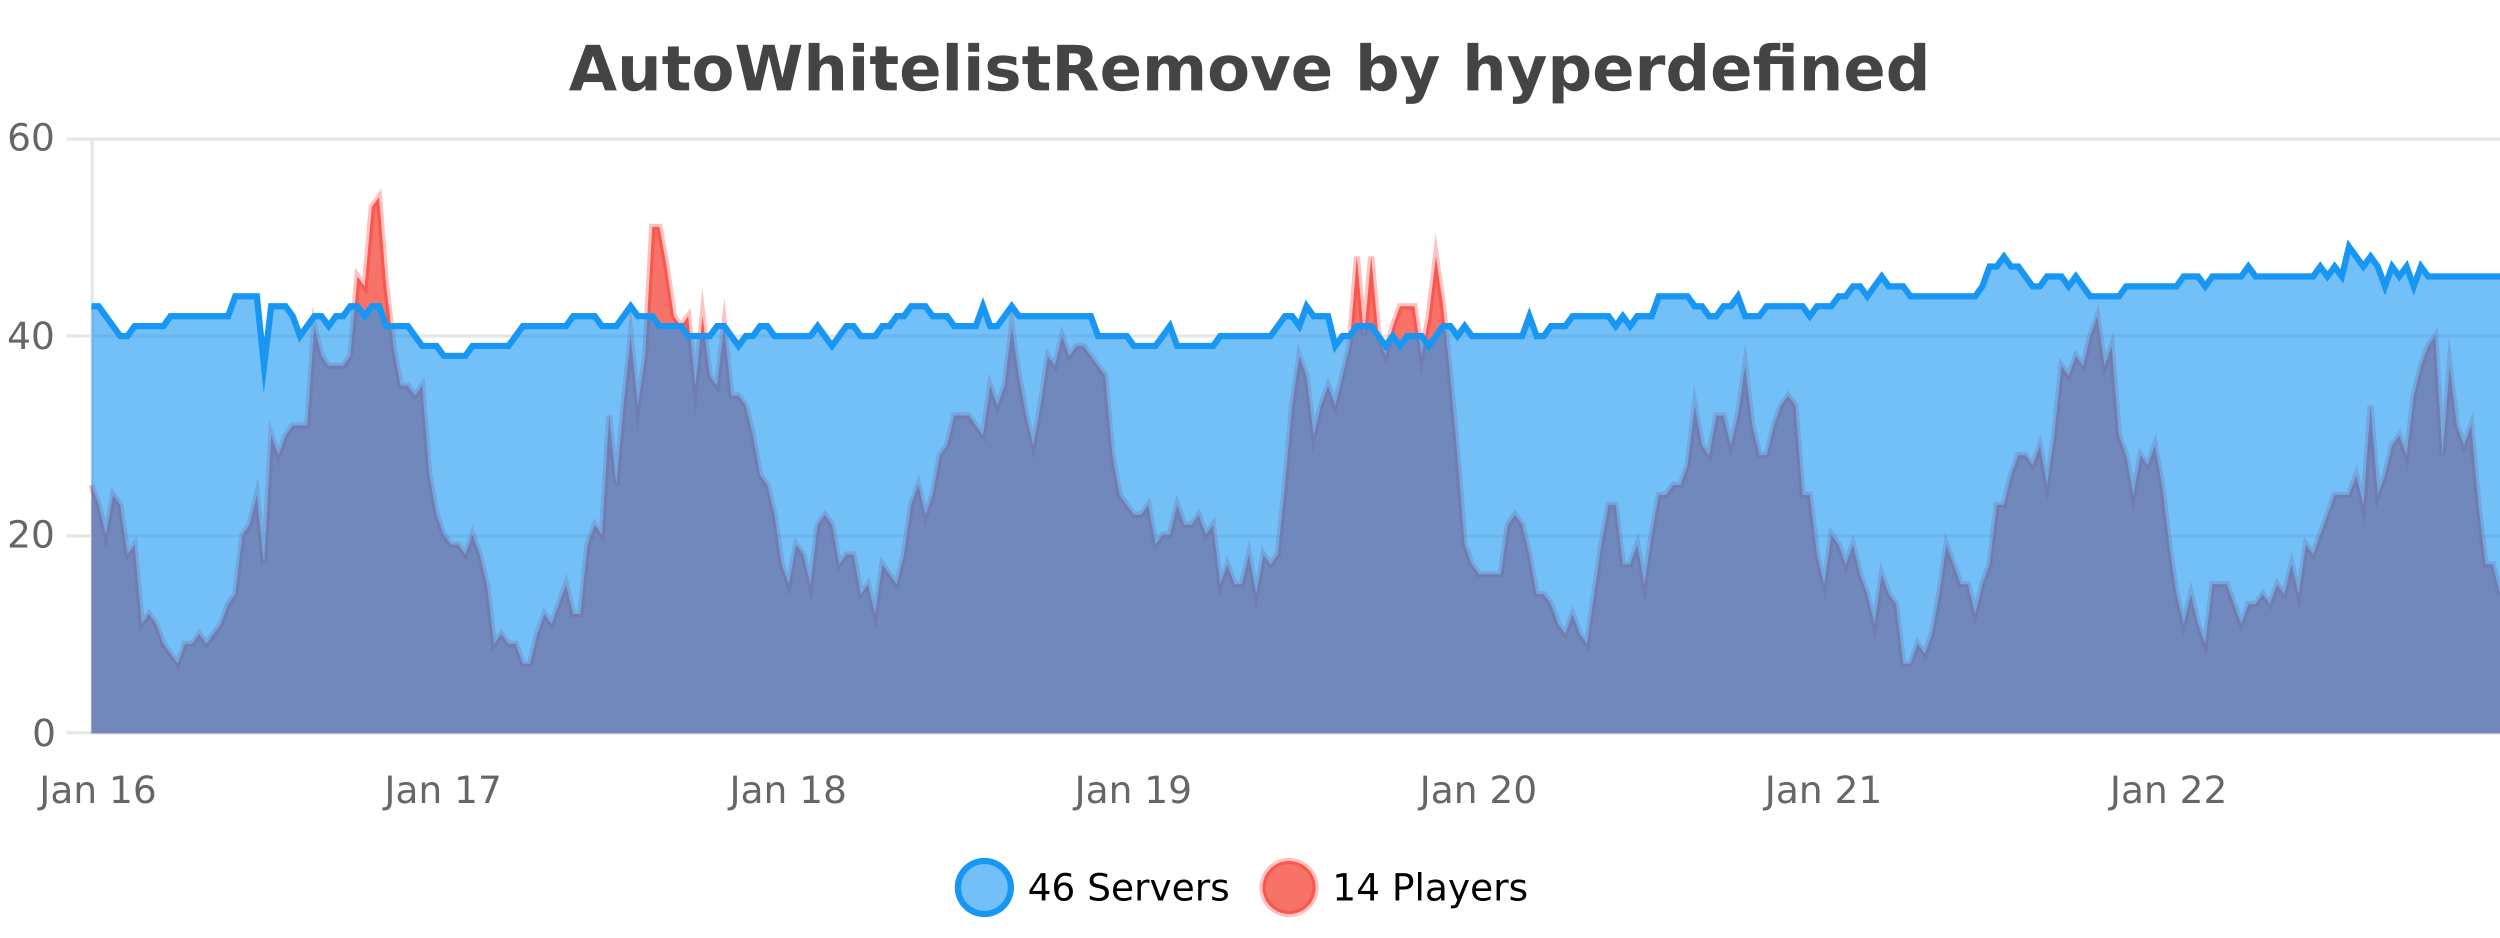<?xml version="1.0" encoding="UTF-8"?>
<svg xmlns="http://www.w3.org/2000/svg" xmlns:xlink="http://www.w3.org/1999/xlink" width="800pt" height="300pt" viewBox="0 0 800 300" version="1.1">
<defs>
<clipPath id="clip1">
  <path d="M 278 263 L 352 263 L 352 300 L 278 300 Z M 278 263 "/>
</clipPath>
<clipPath id="clip2">
  <path d="M 375 263 L 450 263 L 450 300 L 375 300 Z M 375 263 "/>
</clipPath>
<clipPath id="clip3">
  <path d="M 29.27 63 L 800 63 L 800 234.602 L 29.27 234.602 Z M 29.27 63 "/>
</clipPath>
<clipPath id="clip4">
  <path d="M 28.27 43 L 800 43 L 800 235.602 L 28.27 235.602 Z M 28.27 43 "/>
</clipPath>
<clipPath id="clip5">
  <path d="M 29.27 78 L 800 78 L 800 234.602 L 29.27 234.602 Z M 29.27 78 "/>
</clipPath>
<clipPath id="clip6">
  <path d="M 28.27 50 L 800 50 L 800 146 L 28.27 146 Z M 28.27 50 "/>
</clipPath>
</defs>
<g id="surface476596">
<rect x="0" y="0" width="800" height="300" style="fill:rgb(100%,100%,100%);fill-opacity:1;stroke:none;"/>
<path style="fill:none;stroke-width:1;stroke-linecap:butt;stroke-linejoin:miter;stroke:rgb(0%,0%,0%);stroke-opacity:0.098;stroke-miterlimit:10;" d="M 30 234.5 L 800 234.5 "/>
<path style="fill:none;stroke-width:1;stroke-linecap:butt;stroke-linejoin:miter;stroke:rgb(0%,0%,0%);stroke-opacity:0.098;stroke-miterlimit:10;" d="M 21.27 234.5 L 29 234.5 "/>
<path style="fill:none;stroke-width:1;stroke-linecap:butt;stroke-linejoin:miter;stroke:rgb(0%,0%,0%);stroke-opacity:0.098;stroke-miterlimit:10;" d="M 30 171.5 L 800 171.5 "/>
<path style="fill:none;stroke-width:1;stroke-linecap:butt;stroke-linejoin:miter;stroke:rgb(0%,0%,0%);stroke-opacity:0.098;stroke-miterlimit:10;" d="M 21.27 171.5 L 29 171.5 "/>
<path style="fill:none;stroke-width:1;stroke-linecap:butt;stroke-linejoin:miter;stroke:rgb(0%,0%,0%);stroke-opacity:0.098;stroke-miterlimit:10;" d="M 30 107.5 L 800 107.5 "/>
<path style="fill:none;stroke-width:1;stroke-linecap:butt;stroke-linejoin:miter;stroke:rgb(0%,0%,0%);stroke-opacity:0.098;stroke-miterlimit:10;" d="M 21.27 107.5 L 29 107.5 "/>
<path style="fill:none;stroke-width:1;stroke-linecap:butt;stroke-linejoin:miter;stroke:rgb(0%,0%,0%);stroke-opacity:0.098;stroke-miterlimit:10;" d="M 30 44.5 L 800 44.5 "/>
<path style="fill:none;stroke-width:1;stroke-linecap:butt;stroke-linejoin:miter;stroke:rgb(0%,0%,0%);stroke-opacity:0.098;stroke-miterlimit:10;" d="M 21.27 44.5 L 29 44.5 "/>
<path style=" stroke:none;fill-rule:nonzero;fill:rgb(9.02%,58.824%,95.294%);fill-opacity:0.6;" d="M 323.488 284 C 323.488 288.688 319.688 292.484 315.004 292.484 C 310.316 292.484 306.52 288.688 306.52 284 C 306.52 279.312 310.316 275.516 315.004 275.516 C 319.688 275.516 323.488 279.312 323.488 284 Z M 323.488 284 "/>
<g clip-path="url(#clip1)" clip-rule="nonzero">
<path style="fill:none;stroke-width:2;stroke-linecap:butt;stroke-linejoin:miter;stroke:rgb(9.02%,58.824%,95.294%);stroke-opacity:1;stroke-miterlimit:10;" d="M 323.488 284 C 323.488 288.688 319.688 292.484 315.004 292.484 C 310.316 292.484 306.52 288.688 306.52 284 C 306.52 279.312 310.316 275.516 315.004 275.516 C 319.688 275.516 323.488 279.312 323.488 284 Z M 323.488 284 "/>
</g>
<path style=" stroke:none;fill-rule:nonzero;fill:rgb(0%,0%,0%);fill-opacity:1;" d="M 333.352 280.438 L 330.367 285.109 L 333.352 285.109 Z M 333.039 279.406 L 334.539 279.406 L 334.539 285.109 L 335.789 285.109 L 335.789 286.094 L 334.539 286.094 L 334.539 288.156 L 333.352 288.156 L 333.352 286.094 L 329.414 286.094 L 329.414 284.953 Z M 340.422 283.312 C 339.891 283.312 339.469 283.496 339.156 283.859 C 338.844 284.227 338.688 284.719 338.688 285.344 C 338.688 285.98 338.844 286.48 339.156 286.844 C 339.469 287.211 339.891 287.391 340.422 287.391 C 340.953 287.391 341.367 287.211 341.672 286.844 C 341.984 286.48 342.141 285.98 342.141 285.344 C 342.141 284.719 341.984 284.227 341.672 283.859 C 341.367 283.496 340.953 283.312 340.422 283.312 Z M 342.766 279.594 L 342.766 280.672 C 342.461 280.539 342.16 280.434 341.859 280.359 C 341.555 280.289 341.258 280.25 340.969 280.25 C 340.188 280.25 339.586 280.516 339.172 281.047 C 338.766 281.57 338.531 282.359 338.469 283.422 C 338.695 283.09 338.984 282.836 339.328 282.656 C 339.68 282.469 340.066 282.375 340.484 282.375 C 341.359 282.375 342.051 282.641 342.562 283.172 C 343.07 283.703 343.328 284.43 343.328 285.344 C 343.328 286.25 343.062 286.977 342.531 287.516 C 342 288.059 341.297 288.328 340.422 288.328 C 339.398 288.328 338.625 287.945 338.094 287.172 C 337.562 286.391 337.297 285.266 337.297 283.797 C 337.297 282.414 337.625 281.309 338.281 280.484 C 338.938 279.664 339.816 279.25 340.922 279.25 C 341.211 279.25 341.508 279.281 341.812 279.344 C 342.113 279.398 342.43 279.48 342.766 279.594 Z M 354.324 279.688 L 354.324 280.844 C 353.875 280.637 353.449 280.48 353.043 280.375 C 352.645 280.262 352.266 280.203 351.902 280.203 C 351.254 280.203 350.754 280.328 350.402 280.578 C 350.059 280.828 349.887 281.188 349.887 281.656 C 349.887 282.043 350 282.336 350.23 282.531 C 350.457 282.73 350.902 282.887 351.559 283 L 352.262 283.156 C 353.145 283.324 353.797 283.621 354.215 284.047 C 354.641 284.465 354.855 285.027 354.855 285.734 C 354.855 286.59 354.566 287.234 353.996 287.672 C 353.434 288.109 352.598 288.328 351.496 288.328 C 351.09 288.328 350.652 288.281 350.184 288.188 C 349.715 288.094 349.23 287.953 348.73 287.766 L 348.73 286.547 C 349.207 286.82 349.676 287.023 350.137 287.156 C 350.605 287.293 351.059 287.359 351.496 287.359 C 352.172 287.359 352.691 287.23 353.059 286.969 C 353.434 286.699 353.621 286.32 353.621 285.828 C 353.621 285.402 353.484 285.07 353.215 284.828 C 352.953 284.578 352.52 284.398 351.918 284.281 L 351.199 284.141 C 350.312 283.965 349.672 283.688 349.277 283.312 C 348.891 282.938 348.699 282.418 348.699 281.75 C 348.699 280.969 348.969 280.359 349.512 279.922 C 350.051 279.477 350.801 279.25 351.762 279.25 C 352.176 279.25 352.594 279.289 353.012 279.359 C 353.438 279.434 353.875 279.543 354.324 279.688 Z M 362.27 284.609 L 362.27 285.125 L 357.301 285.125 C 357.352 285.875 357.574 286.445 357.973 286.828 C 358.379 287.215 358.934 287.406 359.645 287.406 C 360.059 287.406 360.461 287.359 360.848 287.266 C 361.242 287.164 361.633 287.008 362.02 286.797 L 362.02 287.828 C 361.621 287.984 361.223 288.105 360.816 288.188 C 360.41 288.281 359.996 288.328 359.582 288.328 C 358.539 288.328 357.711 288.027 357.098 287.422 C 356.48 286.809 356.176 285.98 356.176 284.938 C 356.176 283.867 356.465 283.016 357.051 282.391 C 357.633 281.758 358.414 281.438 359.395 281.438 C 360.277 281.438 360.977 281.727 361.488 282.297 C 362.008 282.859 362.27 283.633 362.27 284.609 Z M 361.191 284.281 C 361.18 283.699 361.012 283.23 360.691 282.875 C 360.367 282.523 359.941 282.344 359.41 282.344 C 358.805 282.344 358.32 282.516 357.957 282.859 C 357.602 283.203 357.398 283.684 357.348 284.297 Z M 367.84 282.594 C 367.715 282.531 367.578 282.484 367.434 282.453 C 367.297 282.414 367.141 282.391 366.965 282.391 C 366.359 282.391 365.891 282.59 365.559 282.984 C 365.234 283.383 365.074 283.953 365.074 284.703 L 365.074 288.156 L 363.996 288.156 L 363.996 281.594 L 365.074 281.594 L 365.074 282.609 C 365.301 282.215 365.598 281.922 365.965 281.734 C 366.328 281.539 366.77 281.438 367.293 281.438 C 367.363 281.438 367.441 281.445 367.527 281.453 C 367.621 281.465 367.719 281.48 367.824 281.5 Z M 368.195 281.594 L 369.336 281.594 L 371.383 287.094 L 373.445 281.594 L 374.586 281.594 L 372.117 288.156 L 370.648 288.156 Z M 381.688 284.609 L 381.688 285.125 L 376.719 285.125 C 376.77 285.875 376.992 286.445 377.391 286.828 C 377.797 287.215 378.352 287.406 379.062 287.406 C 379.477 287.406 379.879 287.359 380.266 287.266 C 380.66 287.164 381.051 287.008 381.438 286.797 L 381.438 287.828 C 381.039 287.984 380.641 288.105 380.234 288.188 C 379.828 288.281 379.414 288.328 379 288.328 C 377.957 288.328 377.129 288.027 376.516 287.422 C 375.898 286.809 375.594 285.98 375.594 284.938 C 375.594 283.867 375.883 283.016 376.469 282.391 C 377.051 281.758 377.832 281.438 378.812 281.438 C 379.695 281.438 380.395 281.727 380.906 282.297 C 381.426 282.859 381.688 283.633 381.688 284.609 Z M 380.609 284.281 C 380.598 283.699 380.43 283.23 380.109 282.875 C 379.785 282.523 379.359 282.344 378.828 282.344 C 378.223 282.344 377.738 282.516 377.375 282.859 C 377.02 283.203 376.816 283.684 376.766 284.297 Z M 387.258 282.594 C 387.133 282.531 386.996 282.484 386.852 282.453 C 386.715 282.414 386.559 282.391 386.383 282.391 C 385.777 282.391 385.309 282.59 384.977 282.984 C 384.652 283.383 384.492 283.953 384.492 284.703 L 384.492 288.156 L 383.414 288.156 L 383.414 281.594 L 384.492 281.594 L 384.492 282.609 C 384.719 282.215 385.016 281.922 385.383 281.734 C 385.746 281.539 386.188 281.438 386.711 281.438 C 386.781 281.438 386.859 281.445 386.945 281.453 C 387.039 281.465 387.137 281.48 387.242 281.5 Z M 392.566 281.781 L 392.566 282.812 C 392.262 282.656 391.945 282.543 391.613 282.469 C 391.289 282.387 390.949 282.344 390.598 282.344 C 390.066 282.344 389.664 282.43 389.395 282.594 C 389.121 282.75 388.988 282.996 388.988 283.328 C 388.988 283.578 389.082 283.777 389.27 283.922 C 389.465 284.059 389.855 284.188 390.441 284.312 L 390.801 284.406 C 391.57 284.562 392.117 284.793 392.441 285.094 C 392.762 285.398 392.926 285.812 392.926 286.344 C 392.926 286.961 392.68 287.445 392.191 287.797 C 391.711 288.152 391.051 288.328 390.207 288.328 C 389.852 288.328 389.48 288.289 389.098 288.219 C 388.723 288.156 388.324 288.059 387.91 287.922 L 387.91 286.797 C 388.305 287.008 388.695 287.164 389.082 287.266 C 389.465 287.371 389.852 287.422 390.238 287.422 C 390.738 287.422 391.121 287.34 391.395 287.172 C 391.676 286.996 391.816 286.746 391.816 286.422 C 391.816 286.133 391.715 285.906 391.52 285.75 C 391.32 285.594 390.887 285.445 390.223 285.297 L 389.848 285.219 C 389.18 285.074 388.695 284.855 388.395 284.562 C 388.102 284.273 387.957 283.875 387.957 283.375 C 387.957 282.75 388.176 282.273 388.613 281.938 C 389.051 281.605 389.668 281.438 390.473 281.438 C 390.867 281.438 391.242 281.469 391.598 281.531 C 391.949 281.586 392.273 281.668 392.566 281.781 Z M 325.004 277.016 "/>
<path style=" stroke:none;fill-rule:nonzero;fill:rgb(96.863%,44.706%,40.784%);fill-opacity:1;" d="M 420.988 284 C 420.988 288.688 417.191 292.484 412.504 292.484 C 407.82 292.484 404.02 288.688 404.02 284 C 404.02 279.312 407.82 275.516 412.504 275.516 C 417.191 275.516 420.988 279.312 420.988 284 Z M 420.988 284 "/>
<g clip-path="url(#clip2)" clip-rule="nonzero">
<path style="fill:none;stroke-width:2;stroke-linecap:butt;stroke-linejoin:miter;stroke:rgb(100%,4.706%,0%);stroke-opacity:0.247;stroke-miterlimit:10;" d="M 420.988 284 C 420.988 288.688 417.191 292.484 412.504 292.484 C 407.82 292.484 404.02 288.688 404.02 284 C 404.02 279.312 407.82 275.516 412.504 275.516 C 417.191 275.516 420.988 279.312 420.988 284 Z M 420.988 284 "/>
</g>
<path style=" stroke:none;fill-rule:nonzero;fill:rgb(0%,0%,0%);fill-opacity:1;" d="M 427.805 287.156 L 429.742 287.156 L 429.742 280.484 L 427.633 280.906 L 427.633 279.828 L 429.727 279.406 L 430.914 279.406 L 430.914 287.156 L 432.852 287.156 L 432.852 288.156 L 427.805 288.156 Z M 438.484 280.438 L 435.5 285.109 L 438.484 285.109 Z M 438.172 279.406 L 439.672 279.406 L 439.672 285.109 L 440.922 285.109 L 440.922 286.094 L 439.672 286.094 L 439.672 288.156 L 438.484 288.156 L 438.484 286.094 L 434.547 286.094 L 434.547 284.953 Z M 447.762 280.375 L 447.762 283.672 L 449.246 283.672 C 449.797 283.672 450.223 283.531 450.527 283.25 C 450.828 282.961 450.98 282.547 450.98 282.016 C 450.98 281.496 450.828 281.094 450.527 280.812 C 450.223 280.523 449.797 280.375 449.246 280.375 Z M 446.574 279.406 L 449.246 279.406 C 450.234 279.406 450.98 279.633 451.48 280.078 C 451.98 280.516 452.23 281.164 452.23 282.016 C 452.23 282.883 451.98 283.539 451.48 283.984 C 450.98 284.422 450.234 284.641 449.246 284.641 L 447.762 284.641 L 447.762 288.156 L 446.574 288.156 Z M 453.766 279.031 L 454.844 279.031 L 454.844 288.156 L 453.766 288.156 Z M 460.082 284.859 C 459.215 284.859 458.613 284.961 458.27 285.156 C 457.934 285.355 457.77 285.695 457.77 286.172 C 457.77 286.559 457.895 286.867 458.145 287.094 C 458.402 287.312 458.746 287.422 459.176 287.422 C 459.777 287.422 460.258 287.215 460.613 286.797 C 460.977 286.371 461.16 285.805 461.16 285.094 L 461.16 284.859 Z M 462.238 284.406 L 462.238 288.156 L 461.16 288.156 L 461.16 287.156 C 460.91 287.555 460.602 287.852 460.238 288.047 C 459.871 288.234 459.426 288.328 458.895 288.328 C 458.215 288.328 457.68 288.141 457.285 287.766 C 456.887 287.383 456.691 286.875 456.691 286.25 C 456.691 285.512 456.934 284.953 457.426 284.578 C 457.926 284.203 458.664 284.016 459.645 284.016 L 461.16 284.016 L 461.16 283.906 C 461.16 283.406 460.992 283.023 460.66 282.75 C 460.336 282.48 459.883 282.344 459.301 282.344 C 458.926 282.344 458.555 282.391 458.191 282.484 C 457.836 282.578 457.496 282.715 457.176 282.891 L 457.176 281.891 C 457.57 281.734 457.949 281.621 458.316 281.547 C 458.691 281.477 459.055 281.438 459.41 281.438 C 460.355 281.438 461.066 281.684 461.535 282.172 C 462.004 282.664 462.238 283.406 462.238 284.406 Z M 467.188 288.766 C 466.883 289.547 466.586 290.055 466.297 290.297 C 466.004 290.535 465.617 290.656 465.141 290.656 L 464.281 290.656 L 464.281 289.75 L 464.906 289.75 C 465.207 289.75 465.438 289.676 465.594 289.531 C 465.758 289.395 465.941 289.066 466.141 288.547 L 466.344 288.047 L 463.688 281.594 L 464.828 281.594 L 466.875 286.719 L 468.938 281.594 L 470.078 281.594 Z M 477.18 284.609 L 477.18 285.125 L 472.211 285.125 C 472.262 285.875 472.484 286.445 472.883 286.828 C 473.289 287.215 473.844 287.406 474.555 287.406 C 474.969 287.406 475.371 287.359 475.758 287.266 C 476.152 287.164 476.543 287.008 476.93 286.797 L 476.93 287.828 C 476.531 287.984 476.133 288.105 475.727 288.188 C 475.32 288.281 474.906 288.328 474.492 288.328 C 473.449 288.328 472.621 288.027 472.008 287.422 C 471.391 286.809 471.086 285.98 471.086 284.938 C 471.086 283.867 471.375 283.016 471.961 282.391 C 472.543 281.758 473.324 281.438 474.305 281.438 C 475.188 281.438 475.887 281.727 476.398 282.297 C 476.918 282.859 477.18 283.633 477.18 284.609 Z M 476.102 284.281 C 476.09 283.699 475.922 283.23 475.602 282.875 C 475.277 282.523 474.852 282.344 474.32 282.344 C 473.715 282.344 473.23 282.516 472.867 282.859 C 472.512 283.203 472.309 283.684 472.258 284.297 Z M 482.75 282.594 C 482.625 282.531 482.488 282.484 482.344 282.453 C 482.207 282.414 482.051 282.391 481.875 282.391 C 481.27 282.391 480.801 282.59 480.469 282.984 C 480.145 283.383 479.984 283.953 479.984 284.703 L 479.984 288.156 L 478.906 288.156 L 478.906 281.594 L 479.984 281.594 L 479.984 282.609 C 480.211 282.215 480.508 281.922 480.875 281.734 C 481.238 281.539 481.68 281.438 482.203 281.438 C 482.273 281.438 482.352 281.445 482.438 281.453 C 482.531 281.465 482.629 281.48 482.734 281.5 Z M 488.055 281.781 L 488.055 282.812 C 487.75 282.656 487.434 282.543 487.102 282.469 C 486.777 282.387 486.438 282.344 486.086 282.344 C 485.555 282.344 485.152 282.43 484.883 282.594 C 484.609 282.75 484.477 282.996 484.477 283.328 C 484.477 283.578 484.57 283.777 484.758 283.922 C 484.953 284.059 485.344 284.188 485.93 284.312 L 486.289 284.406 C 487.059 284.562 487.605 284.793 487.93 285.094 C 488.25 285.398 488.414 285.812 488.414 286.344 C 488.414 286.961 488.168 287.445 487.68 287.797 C 487.199 288.152 486.539 288.328 485.695 288.328 C 485.34 288.328 484.969 288.289 484.586 288.219 C 484.211 288.156 483.812 288.059 483.398 287.922 L 483.398 286.797 C 483.793 287.008 484.184 287.164 484.57 287.266 C 484.953 287.371 485.34 287.422 485.727 287.422 C 486.227 287.422 486.609 287.34 486.883 287.172 C 487.164 286.996 487.305 286.746 487.305 286.422 C 487.305 286.133 487.203 285.906 487.008 285.75 C 486.809 285.594 486.375 285.445 485.711 285.297 L 485.336 285.219 C 484.668 285.074 484.184 284.855 483.883 284.562 C 483.59 284.273 483.445 283.875 483.445 283.375 C 483.445 282.75 483.664 282.273 484.102 281.938 C 484.539 281.605 485.156 281.438 485.961 281.438 C 486.355 281.438 486.73 281.469 487.086 281.531 C 487.438 281.586 487.762 281.668 488.055 281.781 Z M 422.504 277.016 "/>
<path style=" stroke:none;fill-rule:nonzero;fill:rgb(26.667%,26.667%,26.667%);fill-opacity:1;" d="M 192.688 26.266 L 186.812 26.266 L 185.875 28.922 L 182.094 28.922 L 187.5 14.344 L 191.984 14.344 L 197.375 28.922 L 193.609 28.922 Z M 187.75 23.562 L 191.734 23.562 L 189.75 17.766 Z M 199.039 24.656 L 199.039 17.984 L 202.555 17.984 L 202.555 19.078 C 202.555 19.672 202.547 20.418 202.539 21.312 C 202.539 22.211 202.539 22.805 202.539 23.094 C 202.539 23.98 202.559 24.617 202.602 25 C 202.652 25.387 202.73 25.668 202.836 25.844 C 202.98 26.074 203.168 26.25 203.398 26.375 C 203.625 26.5 203.891 26.562 204.195 26.562 C 204.922 26.562 205.496 26.281 205.914 25.719 C 206.328 25.156 206.539 24.383 206.539 23.391 L 206.539 17.984 L 210.039 17.984 L 210.039 28.922 L 206.539 28.922 L 206.539 27.344 C 206.008 27.98 205.445 28.449 204.852 28.75 C 204.266 29.051 203.621 29.203 202.914 29.203 C 201.652 29.203 200.688 28.82 200.023 28.047 C 199.367 27.266 199.039 26.137 199.039 24.656 Z M 217.219 14.875 L 217.219 17.984 L 220.828 17.984 L 220.828 20.484 L 217.219 20.484 L 217.219 25.125 C 217.219 25.637 217.316 25.98 217.516 26.156 C 217.723 26.336 218.125 26.422 218.719 26.422 L 220.516 26.422 L 220.516 28.922 L 217.516 28.922 C 216.141 28.922 215.16 28.637 214.578 28.062 C 214.004 27.48 213.719 26.5 213.719 25.125 L 213.719 20.484 L 211.984 20.484 L 211.984 17.984 L 213.719 17.984 L 213.719 14.875 Z M 228.168 20.219 C 227.387 20.219 226.793 20.5 226.387 21.062 C 225.98 21.617 225.777 22.418 225.777 23.469 C 225.777 24.512 225.98 25.312 226.387 25.875 C 226.793 26.43 227.387 26.703 228.168 26.703 C 228.926 26.703 229.504 26.43 229.902 25.875 C 230.309 25.312 230.512 24.512 230.512 23.469 C 230.512 22.418 230.309 21.617 229.902 21.062 C 229.504 20.5 228.926 20.219 228.168 20.219 Z M 228.168 17.719 C 230.043 17.719 231.504 18.23 232.559 19.25 C 233.621 20.262 234.152 21.668 234.152 23.469 C 234.152 25.262 233.621 26.668 232.559 27.688 C 231.504 28.699 230.043 29.203 228.168 29.203 C 226.27 29.203 224.793 28.699 223.73 27.688 C 222.668 26.668 222.137 25.262 222.137 23.469 C 222.137 21.668 222.668 20.262 223.73 19.25 C 224.793 18.23 226.27 17.719 228.168 17.719 Z M 235.609 14.344 L 239.219 14.344 L 241.734 24.938 L 244.234 14.344 L 247.859 14.344 L 250.359 24.938 L 252.875 14.344 L 256.453 14.344 L 253.016 28.922 L 248.672 28.922 L 246.031 17.844 L 243.422 28.922 L 239.078 28.922 Z M 269.75 22.266 L 269.75 28.922 L 266.234 28.922 L 266.234 23.844 C 266.234 22.887 266.211 22.23 266.172 21.875 C 266.129 21.512 266.055 21.246 265.953 21.078 C 265.816 20.852 265.629 20.672 265.391 20.547 C 265.16 20.422 264.895 20.359 264.594 20.359 C 263.863 20.359 263.289 20.641 262.875 21.203 C 262.457 21.766 262.25 22.547 262.25 23.547 L 262.25 28.922 L 258.766 28.922 L 258.766 13.719 L 262.25 13.719 L 262.25 19.578 C 262.781 18.945 263.344 18.477 263.938 18.172 C 264.531 17.871 265.18 17.719 265.891 17.719 C 267.16 17.719 268.117 18.109 268.766 18.891 C 269.422 19.664 269.75 20.789 269.75 22.266 Z M 273.004 17.984 L 276.488 17.984 L 276.488 28.922 L 273.004 28.922 Z M 273.004 13.719 L 276.488 13.719 L 276.488 16.578 L 273.004 16.578 Z M 283.672 14.875 L 283.672 17.984 L 287.281 17.984 L 287.281 20.484 L 283.672 20.484 L 283.672 25.125 C 283.672 25.637 283.77 25.98 283.969 26.156 C 284.176 26.336 284.578 26.422 285.172 26.422 L 286.969 26.422 L 286.969 28.922 L 283.969 28.922 C 282.594 28.922 281.613 28.637 281.031 28.062 C 280.457 27.48 280.172 26.5 280.172 25.125 L 280.172 20.484 L 278.438 20.484 L 278.438 17.984 L 280.172 17.984 L 280.172 14.875 Z M 300.328 23.422 L 300.328 24.422 L 292.156 24.422 C 292.238 25.246 292.535 25.859 293.047 26.266 C 293.555 26.672 294.266 26.875 295.172 26.875 C 295.91 26.875 296.664 26.766 297.438 26.547 C 298.207 26.328 299 26 299.812 25.562 L 299.812 28.25 C 298.988 28.562 298.16 28.797 297.328 28.953 C 296.504 29.117 295.68 29.203 294.859 29.203 C 292.879 29.203 291.336 28.703 290.234 27.703 C 289.141 26.695 288.594 25.281 288.594 23.469 C 288.594 21.68 289.129 20.273 290.203 19.25 C 291.285 18.23 292.77 17.719 294.656 17.719 C 296.375 17.719 297.75 18.242 298.781 19.281 C 299.812 20.312 300.328 21.695 300.328 23.422 Z M 296.734 22.266 C 296.734 21.602 296.539 21.062 296.156 20.656 C 295.77 20.25 295.266 20.047 294.641 20.047 C 293.961 20.047 293.41 20.242 292.984 20.625 C 292.566 21 292.305 21.547 292.203 22.266 Z M 302.984 13.719 L 306.469 13.719 L 306.469 28.922 L 302.984 28.922 Z M 309.84 17.984 L 313.324 17.984 L 313.324 28.922 L 309.84 28.922 Z M 309.84 13.719 L 313.324 13.719 L 313.324 16.578 L 309.84 16.578 Z M 325.227 18.328 L 325.227 20.984 C 324.484 20.672 323.766 20.438 323.07 20.281 C 322.371 20.125 321.711 20.047 321.086 20.047 C 320.43 20.047 319.938 20.133 319.617 20.297 C 319.293 20.465 319.133 20.719 319.133 21.062 C 319.133 21.344 319.25 21.559 319.492 21.703 C 319.742 21.852 320.18 21.961 320.805 22.031 L 321.43 22.125 C 323.219 22.355 324.422 22.73 325.039 23.25 C 325.652 23.773 325.961 24.59 325.961 25.703 C 325.961 26.871 325.527 27.746 324.664 28.328 C 323.809 28.914 322.531 29.203 320.836 29.203 C 320.105 29.203 319.355 29.145 318.586 29.031 C 317.812 28.918 317.023 28.746 316.211 28.516 L 316.211 25.859 C 316.906 26.203 317.621 26.461 318.352 26.625 C 319.078 26.793 319.824 26.875 320.586 26.875 C 321.273 26.875 321.789 26.781 322.133 26.594 C 322.477 26.406 322.648 26.125 322.648 25.75 C 322.648 25.438 322.527 25.211 322.289 25.062 C 322.047 24.906 321.574 24.789 320.867 24.703 L 320.258 24.625 C 318.695 24.43 317.602 24.07 316.977 23.547 C 316.352 23.016 316.039 22.215 316.039 21.141 C 316.039 19.984 316.434 19.125 317.227 18.562 C 318.027 18 319.246 17.719 320.883 17.719 C 321.527 17.719 322.203 17.773 322.914 17.875 C 323.621 17.969 324.391 18.121 325.227 18.328 Z M 332.414 14.875 L 332.414 17.984 L 336.023 17.984 L 336.023 20.484 L 332.414 20.484 L 332.414 25.125 C 332.414 25.637 332.512 25.98 332.711 26.156 C 332.918 26.336 333.32 26.422 333.914 26.422 L 335.711 26.422 L 335.711 28.922 L 332.711 28.922 C 331.336 28.922 330.355 28.637 329.773 28.062 C 329.199 27.48 328.914 26.5 328.914 25.125 L 328.914 20.484 L 327.18 20.484 L 327.18 17.984 L 328.914 17.984 L 328.914 14.875 Z M 343.645 20.812 C 344.434 20.812 345.004 20.668 345.348 20.375 C 345.691 20.074 345.863 19.59 345.863 18.922 C 345.863 18.258 345.691 17.781 345.348 17.5 C 345.004 17.211 344.434 17.062 343.645 17.062 L 342.066 17.062 L 342.066 20.812 Z M 342.066 23.406 L 342.066 28.922 L 338.316 28.922 L 338.316 14.344 L 344.051 14.344 C 345.965 14.344 347.371 14.668 348.27 15.312 C 349.164 15.961 349.613 16.977 349.613 18.359 C 349.613 19.328 349.379 20.125 348.91 20.75 C 348.449 21.367 347.754 21.82 346.816 22.109 C 347.324 22.227 347.785 22.492 348.191 22.906 C 348.598 23.312 349.008 23.938 349.426 24.781 L 351.473 28.922 L 347.473 28.922 L 345.691 25.297 C 345.336 24.57 344.973 24.074 344.598 23.812 C 344.23 23.543 343.742 23.406 343.129 23.406 Z M 364.469 23.422 L 364.469 24.422 L 356.297 24.422 C 356.379 25.246 356.676 25.859 357.188 26.266 C 357.695 26.672 358.406 26.875 359.312 26.875 C 360.051 26.875 360.805 26.766 361.578 26.547 C 362.348 26.328 363.141 26 363.953 25.562 L 363.953 28.25 C 363.129 28.562 362.301 28.797 361.469 28.953 C 360.645 29.117 359.82 29.203 359 29.203 C 357.02 29.203 355.477 28.703 354.375 27.703 C 353.281 26.695 352.734 25.281 352.734 23.469 C 352.734 21.68 353.27 20.273 354.344 19.25 C 355.426 18.23 356.91 17.719 358.797 17.719 C 360.516 17.719 361.891 18.242 362.922 19.281 C 363.953 20.312 364.469 21.695 364.469 23.422 Z M 360.875 22.266 C 360.875 21.602 360.68 21.062 360.297 20.656 C 359.91 20.25 359.406 20.047 358.781 20.047 C 358.102 20.047 357.551 20.242 357.125 20.625 C 356.707 21 356.445 21.547 356.344 22.266 Z M 377.25 19.797 C 377.695 19.121 378.223 18.605 378.828 18.25 C 379.441 17.898 380.113 17.719 380.844 17.719 C 382.094 17.719 383.047 18.109 383.703 18.891 C 384.367 19.664 384.703 20.789 384.703 22.266 L 384.703 28.922 L 381.188 28.922 L 381.188 23.219 C 381.188 23.137 381.188 23.047 381.188 22.953 C 381.195 22.859 381.203 22.73 381.203 22.562 C 381.203 21.793 381.086 21.234 380.859 20.891 C 380.629 20.539 380.258 20.359 379.75 20.359 C 379.094 20.359 378.582 20.637 378.219 21.188 C 377.852 21.73 377.664 22.516 377.656 23.547 L 377.656 28.922 L 374.141 28.922 L 374.141 23.219 C 374.141 22.012 374.035 21.234 373.828 20.891 C 373.617 20.539 373.25 20.359 372.719 20.359 C 372.039 20.359 371.52 20.637 371.156 21.188 C 370.789 21.73 370.609 22.516 370.609 23.547 L 370.609 28.922 L 367.094 28.922 L 367.094 17.984 L 370.609 17.984 L 370.609 19.578 C 371.047 18.965 371.539 18.5 372.094 18.188 C 372.645 17.875 373.258 17.719 373.938 17.719 C 374.688 17.719 375.352 17.902 375.938 18.266 C 376.52 18.633 376.957 19.141 377.25 19.797 Z M 393.168 20.219 C 392.387 20.219 391.793 20.5 391.387 21.062 C 390.98 21.617 390.777 22.418 390.777 23.469 C 390.777 24.512 390.98 25.312 391.387 25.875 C 391.793 26.43 392.387 26.703 393.168 26.703 C 393.926 26.703 394.504 26.43 394.902 25.875 C 395.309 25.312 395.512 24.512 395.512 23.469 C 395.512 22.418 395.309 21.617 394.902 21.062 C 394.504 20.5 393.926 20.219 393.168 20.219 Z M 393.168 17.719 C 395.043 17.719 396.504 18.23 397.559 19.25 C 398.621 20.262 399.152 21.668 399.152 23.469 C 399.152 25.262 398.621 26.668 397.559 27.688 C 396.504 28.699 395.043 29.203 393.168 29.203 C 391.27 29.203 389.793 28.699 388.73 27.688 C 387.668 26.668 387.137 25.262 387.137 23.469 C 387.137 21.668 387.668 20.262 388.73 19.25 C 389.793 18.23 391.27 17.719 393.168 17.719 Z M 400.312 17.984 L 403.812 17.984 L 406.547 25.547 L 409.25 17.984 L 412.766 17.984 L 408.453 28.922 L 404.609 28.922 Z M 425.648 23.422 L 425.648 24.422 L 417.477 24.422 C 417.559 25.246 417.855 25.859 418.367 26.266 C 418.875 26.672 419.586 26.875 420.492 26.875 C 421.23 26.875 421.984 26.766 422.758 26.547 C 423.527 26.328 424.32 26 425.133 25.562 L 425.133 28.25 C 424.309 28.562 423.48 28.797 422.648 28.953 C 421.824 29.117 421 29.203 420.18 29.203 C 418.199 29.203 416.656 28.703 415.555 27.703 C 414.461 26.695 413.914 25.281 413.914 23.469 C 413.914 21.68 414.449 20.273 415.523 19.25 C 416.605 18.23 418.09 17.719 419.977 17.719 C 421.695 17.719 423.07 18.242 424.102 19.281 C 425.133 20.312 425.648 21.695 425.648 23.422 Z M 422.055 22.266 C 422.055 21.602 421.859 21.062 421.477 20.656 C 421.09 20.25 420.586 20.047 419.961 20.047 C 419.281 20.047 418.73 20.242 418.305 20.625 C 417.887 21 417.625 21.547 417.523 22.266 Z M 441.082 26.672 C 441.832 26.672 442.402 26.402 442.801 25.859 C 443.195 25.309 443.395 24.512 443.395 23.469 C 443.395 22.43 443.195 21.637 442.801 21.094 C 442.402 20.543 441.832 20.266 441.082 20.266 C 440.332 20.266 439.754 20.543 439.348 21.094 C 438.949 21.637 438.754 22.43 438.754 23.469 C 438.754 24.5 438.949 25.293 439.348 25.844 C 439.754 26.398 440.332 26.672 441.082 26.672 Z M 438.754 19.578 C 439.242 18.945 439.777 18.477 440.363 18.172 C 440.945 17.871 441.617 17.719 442.379 17.719 C 443.73 17.719 444.84 18.258 445.707 19.328 C 446.57 20.402 447.004 21.781 447.004 23.469 C 447.004 25.148 446.57 26.523 445.707 27.594 C 444.84 28.668 443.73 29.203 442.379 29.203 C 441.617 29.203 440.945 29.051 440.363 28.75 C 439.777 28.449 439.242 27.98 438.754 27.344 L 438.754 28.922 L 435.27 28.922 L 435.27 13.719 L 438.754 13.719 Z M 448.148 17.984 L 451.633 17.984 L 454.586 25.406 L 457.086 17.984 L 460.57 17.984 L 455.977 29.953 C 455.516 31.172 454.977 32.02 454.352 32.5 C 453.734 32.988 452.93 33.234 451.93 33.234 L 449.898 33.234 L 449.898 30.938 L 450.992 30.938 C 451.586 30.938 452.016 30.844 452.289 30.656 C 452.559 30.469 452.766 30.129 452.914 29.641 L 453.023 29.344 Z M 480.57 22.266 L 480.57 28.922 L 477.055 28.922 L 477.055 23.844 C 477.055 22.887 477.031 22.23 476.992 21.875 C 476.949 21.512 476.875 21.246 476.773 21.078 C 476.637 20.852 476.449 20.672 476.211 20.547 C 475.98 20.422 475.715 20.359 475.414 20.359 C 474.684 20.359 474.109 20.641 473.695 21.203 C 473.277 21.766 473.07 22.547 473.07 23.547 L 473.07 28.922 L 469.586 28.922 L 469.586 13.719 L 473.07 13.719 L 473.07 19.578 C 473.602 18.945 474.164 18.477 474.758 18.172 C 475.352 17.871 476 17.719 476.711 17.719 C 477.98 17.719 478.938 18.109 479.586 18.891 C 480.242 19.664 480.57 20.789 480.57 22.266 Z M 482.387 17.984 L 485.871 17.984 L 488.824 25.406 L 491.324 17.984 L 494.809 17.984 L 490.215 29.953 C 489.754 31.172 489.215 32.02 488.59 32.5 C 487.973 32.988 487.168 33.234 486.168 33.234 L 484.137 33.234 L 484.137 30.938 L 485.23 30.938 C 485.824 30.938 486.254 30.844 486.527 30.656 C 486.797 30.469 487.004 30.129 487.152 29.641 L 487.262 29.344 Z M 500.344 27.344 L 500.344 33.078 L 496.859 33.078 L 496.859 17.984 L 500.344 17.984 L 500.344 19.578 C 500.832 18.945 501.367 18.477 501.953 18.172 C 502.535 17.871 503.207 17.719 503.969 17.719 C 505.32 17.719 506.43 18.258 507.297 19.328 C 508.16 20.402 508.594 21.781 508.594 23.469 C 508.594 25.148 508.16 26.523 507.297 27.594 C 506.43 28.668 505.32 29.203 503.969 29.203 C 503.207 29.203 502.535 29.051 501.953 28.75 C 501.367 28.449 500.832 27.98 500.344 27.344 Z M 502.672 20.266 C 501.922 20.266 501.344 20.543 500.938 21.094 C 500.539 21.637 500.344 22.43 500.344 23.469 C 500.344 24.5 500.539 25.293 500.938 25.844 C 501.344 26.398 501.922 26.672 502.672 26.672 C 503.422 26.672 503.992 26.402 504.391 25.859 C 504.785 25.309 504.984 24.512 504.984 23.469 C 504.984 22.43 504.785 21.637 504.391 21.094 C 503.992 20.543 503.422 20.266 502.672 20.266 Z M 522.086 23.422 L 522.086 24.422 L 513.914 24.422 C 513.996 25.246 514.293 25.859 514.805 26.266 C 515.312 26.672 516.023 26.875 516.93 26.875 C 517.668 26.875 518.422 26.766 519.195 26.547 C 519.965 26.328 520.758 26 521.57 25.562 L 521.57 28.25 C 520.746 28.562 519.918 28.797 519.086 28.953 C 518.262 29.117 517.438 29.203 516.617 29.203 C 514.637 29.203 513.094 28.703 511.992 27.703 C 510.898 26.695 510.352 25.281 510.352 23.469 C 510.352 21.68 510.887 20.273 511.961 19.25 C 513.043 18.23 514.527 17.719 516.414 17.719 C 518.133 17.719 519.508 18.242 520.539 19.281 C 521.57 20.312 522.086 21.695 522.086 23.422 Z M 518.492 22.266 C 518.492 21.602 518.297 21.062 517.914 20.656 C 517.527 20.25 517.023 20.047 516.398 20.047 C 515.719 20.047 515.168 20.242 514.742 20.625 C 514.324 21 514.062 21.547 513.961 22.266 Z M 532.867 20.969 C 532.555 20.824 532.246 20.719 531.945 20.656 C 531.641 20.586 531.34 20.547 531.039 20.547 C 530.133 20.547 529.434 20.836 528.945 21.406 C 528.465 21.98 528.227 22.805 528.227 23.875 L 528.227 28.922 L 524.742 28.922 L 524.742 17.984 L 528.227 17.984 L 528.227 19.781 C 528.672 19.062 529.188 18.543 529.773 18.219 C 530.355 17.887 531.055 17.719 531.867 17.719 C 531.992 17.719 532.121 17.727 532.258 17.734 C 532.391 17.746 532.59 17.766 532.852 17.797 Z M 542.043 19.578 L 542.043 13.719 L 545.559 13.719 L 545.559 28.922 L 542.043 28.922 L 542.043 27.344 C 541.562 27.992 541.031 28.465 540.449 28.766 C 539.863 29.055 539.191 29.203 538.434 29.203 C 537.09 29.203 535.984 28.668 535.121 27.594 C 534.254 26.523 533.824 25.148 533.824 23.469 C 533.824 21.781 534.254 20.402 535.121 19.328 C 535.984 18.258 537.09 17.719 538.434 17.719 C 539.191 17.719 539.863 17.871 540.449 18.172 C 541.031 18.477 541.562 18.945 542.043 19.578 Z M 539.73 26.672 C 540.48 26.672 541.051 26.402 541.449 25.859 C 541.844 25.309 542.043 24.512 542.043 23.469 C 542.043 22.43 541.844 21.637 541.449 21.094 C 541.051 20.543 540.48 20.266 539.73 20.266 C 538.988 20.266 538.422 20.543 538.027 21.094 C 537.629 21.637 537.434 22.43 537.434 23.469 C 537.434 24.512 537.629 25.309 538.027 25.859 C 538.422 26.402 538.988 26.672 539.73 26.672 Z M 559.828 23.422 L 559.828 24.422 L 551.656 24.422 C 551.738 25.246 552.035 25.859 552.547 26.266 C 553.055 26.672 553.766 26.875 554.672 26.875 C 555.41 26.875 556.164 26.766 556.938 26.547 C 557.707 26.328 558.5 26 559.312 25.562 L 559.312 28.25 C 558.488 28.562 557.66 28.797 556.828 28.953 C 556.004 29.117 555.18 29.203 554.359 29.203 C 552.379 29.203 550.836 28.703 549.734 27.703 C 548.641 26.695 548.094 25.281 548.094 23.469 C 548.094 21.68 548.629 20.273 549.703 19.25 C 550.785 18.23 552.27 17.719 554.156 17.719 C 555.875 17.719 557.25 18.242 558.281 19.281 C 559.312 20.312 559.828 21.695 559.828 23.422 Z M 556.234 22.266 C 556.234 21.602 556.039 21.062 555.656 20.656 C 555.27 20.25 554.766 20.047 554.141 20.047 C 553.461 20.047 552.91 20.242 552.484 20.625 C 552.066 21 551.805 21.547 551.703 22.266 Z M 570.422 13.719 L 573.938 13.719 L 573.938 16.578 L 570.422 16.578 Z M 569.688 13.719 L 569.688 16.016 L 567.766 16.016 C 567.273 16.016 566.938 16.109 566.75 16.297 C 566.562 16.477 566.469 16.781 566.469 17.219 L 566.469 17.984 L 573.938 17.984 L 573.938 28.922 L 570.422 28.922 L 570.422 20.484 L 566.469 20.484 L 566.469 28.922 L 562.938 28.922 L 562.938 20.484 L 561.219 20.484 L 561.219 17.984 L 562.938 17.984 L 562.938 17.219 C 562.938 16.031 563.266 15.152 563.922 14.578 C 564.586 14.008 565.617 13.719 567.016 13.719 Z M 588.297 22.266 L 588.297 28.922 L 584.781 28.922 L 584.781 23.828 C 584.781 22.883 584.758 22.23 584.719 21.875 C 584.676 21.512 584.602 21.246 584.5 21.078 C 584.363 20.852 584.176 20.672 583.938 20.547 C 583.707 20.422 583.441 20.359 583.141 20.359 C 582.41 20.359 581.836 20.641 581.422 21.203 C 581.004 21.766 580.797 22.547 580.797 23.547 L 580.797 28.922 L 577.312 28.922 L 577.312 17.984 L 580.797 17.984 L 580.797 19.578 C 581.328 18.945 581.891 18.477 582.484 18.172 C 583.078 17.871 583.727 17.719 584.438 17.719 C 585.707 17.719 586.664 18.109 587.312 18.891 C 587.969 19.664 588.297 20.789 588.297 22.266 Z M 602.453 23.422 L 602.453 24.422 L 594.281 24.422 C 594.363 25.246 594.66 25.859 595.172 26.266 C 595.68 26.672 596.391 26.875 597.297 26.875 C 598.035 26.875 598.789 26.766 599.562 26.547 C 600.332 26.328 601.125 26 601.938 25.562 L 601.938 28.25 C 601.113 28.562 600.285 28.797 599.453 28.953 C 598.629 29.117 597.805 29.203 596.984 29.203 C 595.004 29.203 593.461 28.703 592.359 27.703 C 591.266 26.695 590.719 25.281 590.719 23.469 C 590.719 21.68 591.254 20.273 592.328 19.25 C 593.41 18.23 594.895 17.719 596.781 17.719 C 598.5 17.719 599.875 18.242 600.906 19.281 C 601.938 20.312 602.453 21.695 602.453 23.422 Z M 598.859 22.266 C 598.859 21.602 598.664 21.062 598.281 20.656 C 597.895 20.25 597.391 20.047 596.766 20.047 C 596.086 20.047 595.535 20.242 595.109 20.625 C 594.691 21 594.43 21.547 594.328 22.266 Z M 612.551 19.578 L 612.551 13.719 L 616.066 13.719 L 616.066 28.922 L 612.551 28.922 L 612.551 27.344 C 612.07 27.992 611.539 28.465 610.957 28.766 C 610.371 29.055 609.699 29.203 608.941 29.203 C 607.598 29.203 606.492 28.668 605.629 27.594 C 604.762 26.523 604.332 25.148 604.332 23.469 C 604.332 21.781 604.762 20.402 605.629 19.328 C 606.492 18.258 607.598 17.719 608.941 17.719 C 609.699 17.719 610.371 17.871 610.957 18.172 C 611.539 18.477 612.07 18.945 612.551 19.578 Z M 610.238 26.672 C 610.988 26.672 611.559 26.402 611.957 25.859 C 612.352 25.309 612.551 24.512 612.551 23.469 C 612.551 22.43 612.352 21.637 611.957 21.094 C 611.559 20.543 610.988 20.266 610.238 20.266 C 609.496 20.266 608.93 20.543 608.535 21.094 C 608.137 21.637 607.941 22.43 607.941 23.469 C 607.941 24.512 608.137 25.309 608.535 25.859 C 608.93 26.402 609.496 26.672 610.238 26.672 Z M 182 10.359 "/>
<path style="fill:none;stroke-width:1;stroke-linecap:butt;stroke-linejoin:miter;stroke:rgb(0%,0%,0%);stroke-opacity:0.098;stroke-miterlimit:10;" d="M 29 234.5 L 801 234.5 "/>
<path style=" stroke:none;fill-rule:nonzero;fill:rgb(40%,40%,40%);fill-opacity:1;" d="M 13.742 248.203 L 14.93 248.203 L 14.93 256.344 C 14.93 257.395 14.727 258.16 14.32 258.641 C 13.922 259.117 13.281 259.359 12.398 259.359 L 11.945 259.359 L 11.945 258.359 L 12.32 258.359 C 12.84 258.359 13.203 258.211 13.414 257.922 C 13.633 257.629 13.742 257.102 13.742 256.344 Z M 20.219 253.656 C 19.352 253.656 18.75 253.758 18.406 253.953 C 18.07 254.152 17.906 254.492 17.906 254.969 C 17.906 255.355 18.031 255.664 18.281 255.891 C 18.539 256.109 18.883 256.219 19.312 256.219 C 19.914 256.219 20.395 256.012 20.75 255.594 C 21.113 255.168 21.297 254.602 21.297 253.891 L 21.297 253.656 Z M 22.375 253.203 L 22.375 256.953 L 21.297 256.953 L 21.297 255.953 C 21.047 256.352 20.738 256.648 20.375 256.844 C 20.008 257.031 19.562 257.125 19.031 257.125 C 18.352 257.125 17.816 256.938 17.422 256.562 C 17.023 256.18 16.828 255.672 16.828 255.047 C 16.828 254.309 17.07 253.75 17.562 253.375 C 18.062 253 18.801 252.812 19.781 252.812 L 21.297 252.812 L 21.297 252.703 C 21.297 252.203 21.129 251.82 20.797 251.547 C 20.473 251.277 20.02 251.141 19.438 251.141 C 19.062 251.141 18.691 251.188 18.328 251.281 C 17.973 251.375 17.633 251.512 17.312 251.688 L 17.312 250.688 C 17.707 250.531 18.086 250.418 18.453 250.344 C 18.828 250.273 19.191 250.234 19.547 250.234 C 20.492 250.234 21.203 250.48 21.672 250.969 C 22.141 251.461 22.375 252.203 22.375 253.203 Z M 30.055 252.984 L 30.055 256.953 L 28.977 256.953 L 28.977 253.031 C 28.977 252.406 28.852 251.945 28.602 251.641 C 28.359 251.328 28 251.172 27.523 251.172 C 26.938 251.172 26.477 251.359 26.133 251.734 C 25.797 252.102 25.633 252.605 25.633 253.25 L 25.633 256.953 L 24.555 256.953 L 24.555 250.391 L 25.633 250.391 L 25.633 251.406 C 25.891 251.012 26.195 250.719 26.539 250.531 C 26.891 250.336 27.297 250.234 27.758 250.234 C 28.508 250.234 29.074 250.469 29.461 250.938 C 29.855 251.398 30.055 252.078 30.055 252.984 Z M 36.367 255.953 L 38.305 255.953 L 38.305 249.281 L 36.195 249.703 L 36.195 248.625 L 38.289 248.203 L 39.477 248.203 L 39.477 255.953 L 41.414 255.953 L 41.414 256.953 L 36.367 256.953 Z M 46.484 252.109 C 45.953 252.109 45.531 252.293 45.219 252.656 C 44.906 253.023 44.75 253.516 44.75 254.141 C 44.75 254.777 44.906 255.277 45.219 255.641 C 45.531 256.008 45.953 256.188 46.484 256.188 C 47.016 256.188 47.43 256.008 47.734 255.641 C 48.047 255.277 48.203 254.777 48.203 254.141 C 48.203 253.516 48.047 253.023 47.734 252.656 C 47.43 252.293 47.016 252.109 46.484 252.109 Z M 48.828 248.391 L 48.828 249.469 C 48.523 249.336 48.223 249.23 47.922 249.156 C 47.617 249.086 47.32 249.047 47.031 249.047 C 46.25 249.047 45.648 249.312 45.234 249.844 C 44.828 250.367 44.594 251.156 44.531 252.219 C 44.758 251.887 45.047 251.633 45.391 251.453 C 45.742 251.266 46.129 251.172 46.547 251.172 C 47.422 251.172 48.113 251.438 48.625 251.969 C 49.133 252.5 49.391 253.227 49.391 254.141 C 49.391 255.047 49.125 255.773 48.594 256.312 C 48.062 256.855 47.359 257.125 46.484 257.125 C 45.461 257.125 44.688 256.742 44.156 255.969 C 43.625 255.188 43.359 254.062 43.359 252.594 C 43.359 251.211 43.688 250.105 44.344 249.281 C 45 248.461 45.879 248.047 46.984 248.047 C 47.273 248.047 47.57 248.078 47.875 248.141 C 48.176 248.195 48.492 248.277 48.828 248.391 Z M 12.57 245.816 "/>
<path style=" stroke:none;fill-rule:nonzero;fill:rgb(40%,40%,40%);fill-opacity:1;" d="M 124.176 248.203 L 125.363 248.203 L 125.363 256.344 C 125.363 257.395 125.16 258.16 124.754 258.641 C 124.355 259.117 123.715 259.359 122.832 259.359 L 122.379 259.359 L 122.379 258.359 L 122.754 258.359 C 123.273 258.359 123.637 258.211 123.848 257.922 C 124.066 257.629 124.176 257.102 124.176 256.344 Z M 130.652 253.656 C 129.785 253.656 129.184 253.758 128.84 253.953 C 128.504 254.152 128.34 254.492 128.34 254.969 C 128.34 255.355 128.465 255.664 128.715 255.891 C 128.973 256.109 129.316 256.219 129.746 256.219 C 130.348 256.219 130.828 256.012 131.184 255.594 C 131.547 255.168 131.73 254.602 131.73 253.891 L 131.73 253.656 Z M 132.809 253.203 L 132.809 256.953 L 131.73 256.953 L 131.73 255.953 C 131.48 256.352 131.172 256.648 130.809 256.844 C 130.441 257.031 129.996 257.125 129.465 257.125 C 128.785 257.125 128.25 256.938 127.855 256.562 C 127.457 256.18 127.262 255.672 127.262 255.047 C 127.262 254.309 127.504 253.75 127.996 253.375 C 128.496 253 129.234 252.812 130.215 252.812 L 131.73 252.812 L 131.73 252.703 C 131.73 252.203 131.562 251.82 131.23 251.547 C 130.906 251.277 130.453 251.141 129.871 251.141 C 129.496 251.141 129.125 251.188 128.762 251.281 C 128.406 251.375 128.066 251.512 127.746 251.688 L 127.746 250.688 C 128.141 250.531 128.52 250.418 128.887 250.344 C 129.262 250.273 129.625 250.234 129.98 250.234 C 130.926 250.234 131.637 250.48 132.105 250.969 C 132.574 251.461 132.809 252.203 132.809 253.203 Z M 140.492 252.984 L 140.492 256.953 L 139.414 256.953 L 139.414 253.031 C 139.414 252.406 139.289 251.945 139.039 251.641 C 138.797 251.328 138.438 251.172 137.961 251.172 C 137.375 251.172 136.914 251.359 136.57 251.734 C 136.234 252.102 136.07 252.605 136.07 253.25 L 136.07 256.953 L 134.992 256.953 L 134.992 250.391 L 136.07 250.391 L 136.07 251.406 C 136.328 251.012 136.633 250.719 136.977 250.531 C 137.328 250.336 137.734 250.234 138.195 250.234 C 138.945 250.234 139.512 250.469 139.898 250.938 C 140.293 251.398 140.492 252.078 140.492 252.984 Z M 146.801 255.953 L 148.738 255.953 L 148.738 249.281 L 146.629 249.703 L 146.629 248.625 L 148.723 248.203 L 149.91 248.203 L 149.91 255.953 L 151.848 255.953 L 151.848 256.953 L 146.801 256.953 Z M 153.938 248.203 L 159.562 248.203 L 159.562 248.703 L 156.391 256.953 L 155.156 256.953 L 158.141 249.203 L 153.938 249.203 Z M 123.004 245.816 "/>
<path style=" stroke:none;fill-rule:nonzero;fill:rgb(40%,40%,40%);fill-opacity:1;" d="M 234.609 248.203 L 235.797 248.203 L 235.797 256.344 C 235.797 257.395 235.594 258.16 235.188 258.641 C 234.789 259.117 234.148 259.359 233.266 259.359 L 232.812 259.359 L 232.812 258.359 L 233.188 258.359 C 233.707 258.359 234.07 258.211 234.281 257.922 C 234.5 257.629 234.609 257.102 234.609 256.344 Z M 241.086 253.656 C 240.219 253.656 239.617 253.758 239.273 253.953 C 238.938 254.152 238.773 254.492 238.773 254.969 C 238.773 255.355 238.898 255.664 239.148 255.891 C 239.406 256.109 239.75 256.219 240.18 256.219 C 240.781 256.219 241.262 256.012 241.617 255.594 C 241.98 255.168 242.164 254.602 242.164 253.891 L 242.164 253.656 Z M 243.242 253.203 L 243.242 256.953 L 242.164 256.953 L 242.164 255.953 C 241.914 256.352 241.605 256.648 241.242 256.844 C 240.875 257.031 240.43 257.125 239.898 257.125 C 239.219 257.125 238.684 256.938 238.289 256.562 C 237.891 256.18 237.695 255.672 237.695 255.047 C 237.695 254.309 237.938 253.75 238.43 253.375 C 238.93 253 239.668 252.812 240.648 252.812 L 242.164 252.812 L 242.164 252.703 C 242.164 252.203 241.996 251.82 241.664 251.547 C 241.34 251.277 240.887 251.141 240.305 251.141 C 239.93 251.141 239.559 251.188 239.195 251.281 C 238.84 251.375 238.5 251.512 238.18 251.688 L 238.18 250.688 C 238.574 250.531 238.953 250.418 239.32 250.344 C 239.695 250.273 240.059 250.234 240.414 250.234 C 241.359 250.234 242.07 250.48 242.539 250.969 C 243.008 251.461 243.242 252.203 243.242 253.203 Z M 250.922 252.984 L 250.922 256.953 L 249.844 256.953 L 249.844 253.031 C 249.844 252.406 249.719 251.945 249.469 251.641 C 249.227 251.328 248.867 251.172 248.391 251.172 C 247.805 251.172 247.344 251.359 247 251.734 C 246.664 252.102 246.5 252.605 246.5 253.25 L 246.5 256.953 L 245.422 256.953 L 245.422 250.391 L 246.5 250.391 L 246.5 251.406 C 246.758 251.012 247.062 250.719 247.406 250.531 C 247.758 250.336 248.164 250.234 248.625 250.234 C 249.375 250.234 249.941 250.469 250.328 250.938 C 250.723 251.398 250.922 252.078 250.922 252.984 Z M 257.234 255.953 L 259.172 255.953 L 259.172 249.281 L 257.062 249.703 L 257.062 248.625 L 259.156 248.203 L 260.344 248.203 L 260.344 255.953 L 262.281 255.953 L 262.281 256.953 L 257.234 256.953 Z M 267.195 252.797 C 266.633 252.797 266.188 252.949 265.867 253.25 C 265.543 253.555 265.383 253.965 265.383 254.484 C 265.383 255.016 265.543 255.434 265.867 255.734 C 266.188 256.039 266.633 256.188 267.195 256.188 C 267.758 256.188 268.199 256.039 268.523 255.734 C 268.844 255.434 269.008 255.016 269.008 254.484 C 269.008 253.965 268.844 253.555 268.523 253.25 C 268.211 252.949 267.766 252.797 267.195 252.797 Z M 266.008 252.297 C 265.508 252.172 265.109 251.938 264.82 251.594 C 264.539 251.242 264.398 250.812 264.398 250.312 C 264.398 249.617 264.648 249.062 265.148 248.656 C 265.648 248.25 266.328 248.047 267.195 248.047 C 268.07 248.047 268.75 248.25 269.242 248.656 C 269.742 249.062 269.992 249.617 269.992 250.312 C 269.992 250.812 269.852 251.242 269.57 251.594 C 269.289 251.938 268.891 252.172 268.383 252.297 C 268.953 252.434 269.398 252.695 269.711 253.078 C 270.031 253.465 270.195 253.934 270.195 254.484 C 270.195 255.34 269.934 255.996 269.414 256.453 C 268.902 256.902 268.164 257.125 267.195 257.125 C 266.234 257.125 265.496 256.902 264.977 256.453 C 264.453 255.996 264.195 255.34 264.195 254.484 C 264.195 253.934 264.355 253.465 264.68 253.078 C 265 252.695 265.445 252.434 266.008 252.297 Z M 265.586 250.422 C 265.586 250.883 265.727 251.234 266.008 251.484 C 266.289 251.734 266.684 251.859 267.195 251.859 C 267.703 251.859 268.102 251.734 268.383 251.484 C 268.672 251.234 268.82 250.883 268.82 250.422 C 268.82 249.977 268.672 249.625 268.383 249.375 C 268.102 249.117 267.703 248.984 267.195 248.984 C 266.684 248.984 266.289 249.117 266.008 249.375 C 265.727 249.625 265.586 249.977 265.586 250.422 Z M 233.438 245.816 "/>
<path style=" stroke:none;fill-rule:nonzero;fill:rgb(40%,40%,40%);fill-opacity:1;" d="M 345.043 248.203 L 346.23 248.203 L 346.23 256.344 C 346.23 257.395 346.027 258.16 345.621 258.641 C 345.223 259.117 344.582 259.359 343.699 259.359 L 343.246 259.359 L 343.246 258.359 L 343.621 258.359 C 344.141 258.359 344.504 258.211 344.715 257.922 C 344.934 257.629 345.043 257.102 345.043 256.344 Z M 351.52 253.656 C 350.652 253.656 350.051 253.758 349.707 253.953 C 349.371 254.152 349.207 254.492 349.207 254.969 C 349.207 255.355 349.332 255.664 349.582 255.891 C 349.84 256.109 350.184 256.219 350.613 256.219 C 351.215 256.219 351.695 256.012 352.051 255.594 C 352.414 255.168 352.598 254.602 352.598 253.891 L 352.598 253.656 Z M 353.676 253.203 L 353.676 256.953 L 352.598 256.953 L 352.598 255.953 C 352.348 256.352 352.039 256.648 351.676 256.844 C 351.309 257.031 350.863 257.125 350.332 257.125 C 349.652 257.125 349.117 256.938 348.723 256.562 C 348.324 256.18 348.129 255.672 348.129 255.047 C 348.129 254.309 348.371 253.75 348.863 253.375 C 349.363 253 350.102 252.812 351.082 252.812 L 352.598 252.812 L 352.598 252.703 C 352.598 252.203 352.43 251.82 352.098 251.547 C 351.773 251.277 351.32 251.141 350.738 251.141 C 350.363 251.141 349.992 251.188 349.629 251.281 C 349.273 251.375 348.934 251.512 348.613 251.688 L 348.613 250.688 C 349.008 250.531 349.387 250.418 349.754 250.344 C 350.129 250.273 350.492 250.234 350.848 250.234 C 351.793 250.234 352.504 250.48 352.973 250.969 C 353.441 251.461 353.676 252.203 353.676 253.203 Z M 361.359 252.984 L 361.359 256.953 L 360.281 256.953 L 360.281 253.031 C 360.281 252.406 360.156 251.945 359.906 251.641 C 359.664 251.328 359.305 251.172 358.828 251.172 C 358.242 251.172 357.781 251.359 357.438 251.734 C 357.102 252.102 356.938 252.605 356.938 253.25 L 356.938 256.953 L 355.859 256.953 L 355.859 250.391 L 356.938 250.391 L 356.938 251.406 C 357.195 251.012 357.5 250.719 357.844 250.531 C 358.195 250.336 358.602 250.234 359.062 250.234 C 359.812 250.234 360.379 250.469 360.766 250.938 C 361.16 251.398 361.359 252.078 361.359 252.984 Z M 367.668 255.953 L 369.605 255.953 L 369.605 249.281 L 367.496 249.703 L 367.496 248.625 L 369.59 248.203 L 370.777 248.203 L 370.777 255.953 L 372.715 255.953 L 372.715 256.953 L 367.668 256.953 Z M 375.133 256.766 L 375.133 255.688 C 375.434 255.836 375.734 255.945 376.039 256.016 C 376.34 256.09 376.641 256.125 376.945 256.125 C 377.727 256.125 378.32 255.867 378.727 255.344 C 379.141 254.812 379.375 254.012 379.43 252.938 C 379.211 253.281 378.922 253.543 378.57 253.719 C 378.227 253.898 377.84 253.984 377.414 253.984 C 376.539 253.984 375.844 253.727 375.336 253.203 C 374.824 252.672 374.57 251.945 374.57 251.016 C 374.57 250.121 374.836 249.402 375.367 248.859 C 375.898 248.32 376.605 248.047 377.492 248.047 C 378.5 248.047 379.273 248.438 379.805 249.219 C 380.344 249.992 380.617 251.117 380.617 252.594 C 380.617 253.969 380.289 255.07 379.633 255.891 C 378.977 256.715 378.094 257.125 376.992 257.125 C 376.688 257.125 376.387 257.094 376.086 257.031 C 375.781 256.977 375.465 256.891 375.133 256.766 Z M 377.492 253.062 C 378.023 253.062 378.445 252.883 378.758 252.516 C 379.07 252.152 379.227 251.652 379.227 251.016 C 379.227 250.391 379.07 249.898 378.758 249.531 C 378.445 249.168 378.023 248.984 377.492 248.984 C 376.961 248.984 376.539 249.168 376.227 249.531 C 375.922 249.898 375.773 250.391 375.773 251.016 C 375.773 251.652 375.922 252.152 376.227 252.516 C 376.539 252.883 376.961 253.062 377.492 253.062 Z M 343.871 245.816 "/>
<path style=" stroke:none;fill-rule:nonzero;fill:rgb(40%,40%,40%);fill-opacity:1;" d="M 455.473 248.203 L 456.66 248.203 L 456.66 256.344 C 456.66 257.395 456.457 258.16 456.051 258.641 C 455.652 259.117 455.012 259.359 454.129 259.359 L 453.676 259.359 L 453.676 258.359 L 454.051 258.359 C 454.57 258.359 454.934 258.211 455.145 257.922 C 455.363 257.629 455.473 257.102 455.473 256.344 Z M 461.949 253.656 C 461.082 253.656 460.48 253.758 460.137 253.953 C 459.801 254.152 459.637 254.492 459.637 254.969 C 459.637 255.355 459.762 255.664 460.012 255.891 C 460.27 256.109 460.613 256.219 461.043 256.219 C 461.645 256.219 462.125 256.012 462.48 255.594 C 462.844 255.168 463.027 254.602 463.027 253.891 L 463.027 253.656 Z M 464.105 253.203 L 464.105 256.953 L 463.027 256.953 L 463.027 255.953 C 462.777 256.352 462.469 256.648 462.105 256.844 C 461.738 257.031 461.293 257.125 460.762 257.125 C 460.082 257.125 459.547 256.938 459.152 256.562 C 458.754 256.18 458.559 255.672 458.559 255.047 C 458.559 254.309 458.801 253.75 459.293 253.375 C 459.793 253 460.531 252.812 461.512 252.812 L 463.027 252.812 L 463.027 252.703 C 463.027 252.203 462.859 251.82 462.527 251.547 C 462.203 251.277 461.75 251.141 461.168 251.141 C 460.793 251.141 460.422 251.188 460.059 251.281 C 459.703 251.375 459.363 251.512 459.043 251.688 L 459.043 250.688 C 459.438 250.531 459.816 250.418 460.184 250.344 C 460.559 250.273 460.922 250.234 461.277 250.234 C 462.223 250.234 462.934 250.48 463.402 250.969 C 463.871 251.461 464.105 252.203 464.105 253.203 Z M 471.789 252.984 L 471.789 256.953 L 470.711 256.953 L 470.711 253.031 C 470.711 252.406 470.586 251.945 470.336 251.641 C 470.094 251.328 469.734 251.172 469.258 251.172 C 468.672 251.172 468.211 251.359 467.867 251.734 C 467.531 252.102 467.367 252.605 467.367 253.25 L 467.367 256.953 L 466.289 256.953 L 466.289 250.391 L 467.367 250.391 L 467.367 251.406 C 467.625 251.012 467.93 250.719 468.273 250.531 C 468.625 250.336 469.031 250.234 469.492 250.234 C 470.242 250.234 470.809 250.469 471.195 250.938 C 471.59 251.398 471.789 252.078 471.789 252.984 Z M 478.91 255.953 L 483.051 255.953 L 483.051 256.953 L 477.488 256.953 L 477.488 255.953 C 477.934 255.496 478.543 254.875 479.316 254.094 C 480.098 253.305 480.586 252.793 480.785 252.562 C 481.168 252.148 481.434 251.793 481.582 251.5 C 481.738 251.199 481.816 250.906 481.816 250.625 C 481.816 250.156 481.648 249.777 481.316 249.484 C 480.992 249.195 480.57 249.047 480.051 249.047 C 479.676 249.047 479.277 249.109 478.863 249.234 C 478.457 249.359 478.02 249.559 477.551 249.828 L 477.551 248.625 C 478.027 248.438 478.473 248.297 478.879 248.203 C 479.293 248.102 479.676 248.047 480.02 248.047 C 480.926 248.047 481.648 248.277 482.191 248.734 C 482.73 249.184 483.004 249.789 483.004 250.547 C 483.004 250.902 482.934 251.242 482.801 251.562 C 482.664 251.887 482.418 252.266 482.066 252.703 C 481.961 252.82 481.648 253.148 481.129 253.688 C 480.605 254.23 479.867 254.984 478.91 255.953 Z M 488.062 248.984 C 487.457 248.984 487 249.289 486.688 249.891 C 486.383 250.484 486.234 251.387 486.234 252.594 C 486.234 253.793 486.383 254.695 486.688 255.297 C 487 255.891 487.457 256.188 488.062 256.188 C 488.676 256.188 489.133 255.891 489.438 255.297 C 489.75 254.695 489.906 253.793 489.906 252.594 C 489.906 251.387 489.75 250.484 489.438 249.891 C 489.133 249.289 488.676 248.984 488.062 248.984 Z M 488.062 248.047 C 489.039 248.047 489.789 248.438 490.312 249.219 C 490.832 249.992 491.094 251.117 491.094 252.594 C 491.094 254.062 490.832 255.188 490.312 255.969 C 489.789 256.742 489.039 257.125 488.062 257.125 C 487.082 257.125 486.332 256.742 485.812 255.969 C 485.301 255.188 485.047 254.062 485.047 252.594 C 485.047 251.117 485.301 249.992 485.812 249.219 C 486.332 248.438 487.082 248.047 488.062 248.047 Z M 454.301 245.816 "/>
<path style=" stroke:none;fill-rule:nonzero;fill:rgb(40%,40%,40%);fill-opacity:1;" d="M 565.906 248.203 L 567.094 248.203 L 567.094 256.344 C 567.094 257.395 566.891 258.16 566.484 258.641 C 566.086 259.117 565.445 259.359 564.562 259.359 L 564.109 259.359 L 564.109 258.359 L 564.484 258.359 C 565.004 258.359 565.367 258.211 565.578 257.922 C 565.797 257.629 565.906 257.102 565.906 256.344 Z M 572.383 253.656 C 571.516 253.656 570.914 253.758 570.57 253.953 C 570.234 254.152 570.07 254.492 570.07 254.969 C 570.07 255.355 570.195 255.664 570.445 255.891 C 570.703 256.109 571.047 256.219 571.477 256.219 C 572.078 256.219 572.559 256.012 572.914 255.594 C 573.277 255.168 573.461 254.602 573.461 253.891 L 573.461 253.656 Z M 574.539 253.203 L 574.539 256.953 L 573.461 256.953 L 573.461 255.953 C 573.211 256.352 572.902 256.648 572.539 256.844 C 572.172 257.031 571.727 257.125 571.195 257.125 C 570.516 257.125 569.98 256.938 569.586 256.562 C 569.188 256.18 568.992 255.672 568.992 255.047 C 568.992 254.309 569.234 253.75 569.727 253.375 C 570.227 253 570.965 252.812 571.945 252.812 L 573.461 252.812 L 573.461 252.703 C 573.461 252.203 573.293 251.82 572.961 251.547 C 572.637 251.277 572.184 251.141 571.602 251.141 C 571.227 251.141 570.855 251.188 570.492 251.281 C 570.137 251.375 569.797 251.512 569.477 251.688 L 569.477 250.688 C 569.871 250.531 570.25 250.418 570.617 250.344 C 570.992 250.273 571.355 250.234 571.711 250.234 C 572.656 250.234 573.367 250.48 573.836 250.969 C 574.305 251.461 574.539 252.203 574.539 253.203 Z M 582.219 252.984 L 582.219 256.953 L 581.141 256.953 L 581.141 253.031 C 581.141 252.406 581.016 251.945 580.766 251.641 C 580.523 251.328 580.164 251.172 579.688 251.172 C 579.102 251.172 578.641 251.359 578.297 251.734 C 577.961 252.102 577.797 252.605 577.797 253.25 L 577.797 256.953 L 576.719 256.953 L 576.719 250.391 L 577.797 250.391 L 577.797 251.406 C 578.055 251.012 578.359 250.719 578.703 250.531 C 579.055 250.336 579.461 250.234 579.922 250.234 C 580.672 250.234 581.238 250.469 581.625 250.938 C 582.02 251.398 582.219 252.078 582.219 252.984 Z M 589.344 255.953 L 593.484 255.953 L 593.484 256.953 L 587.922 256.953 L 587.922 255.953 C 588.367 255.496 588.977 254.875 589.75 254.094 C 590.531 253.305 591.02 252.793 591.219 252.562 C 591.602 252.148 591.867 251.793 592.016 251.5 C 592.172 251.199 592.25 250.906 592.25 250.625 C 592.25 250.156 592.082 249.777 591.75 249.484 C 591.426 249.195 591.004 249.047 590.484 249.047 C 590.109 249.047 589.711 249.109 589.297 249.234 C 588.891 249.359 588.453 249.559 587.984 249.828 L 587.984 248.625 C 588.461 248.438 588.906 248.297 589.312 248.203 C 589.727 248.102 590.109 248.047 590.453 248.047 C 591.359 248.047 592.082 248.277 592.625 248.734 C 593.164 249.184 593.438 249.789 593.438 250.547 C 593.438 250.902 593.367 251.242 593.234 251.562 C 593.098 251.887 592.852 252.266 592.5 252.703 C 592.395 252.82 592.082 253.148 591.562 253.688 C 591.039 254.23 590.301 254.984 589.344 255.953 Z M 596.164 255.953 L 598.102 255.953 L 598.102 249.281 L 595.992 249.703 L 595.992 248.625 L 598.086 248.203 L 599.273 248.203 L 599.273 255.953 L 601.211 255.953 L 601.211 256.953 L 596.164 256.953 Z M 564.734 245.816 "/>
<path style=" stroke:none;fill-rule:nonzero;fill:rgb(40%,40%,40%);fill-opacity:1;" d="M 676.34 248.203 L 677.527 248.203 L 677.527 256.344 C 677.527 257.395 677.324 258.16 676.918 258.641 C 676.52 259.117 675.879 259.359 674.996 259.359 L 674.543 259.359 L 674.543 258.359 L 674.918 258.359 C 675.438 258.359 675.801 258.211 676.012 257.922 C 676.23 257.629 676.34 257.102 676.34 256.344 Z M 682.816 253.656 C 681.949 253.656 681.348 253.758 681.004 253.953 C 680.668 254.152 680.504 254.492 680.504 254.969 C 680.504 255.355 680.629 255.664 680.879 255.891 C 681.137 256.109 681.48 256.219 681.91 256.219 C 682.512 256.219 682.992 256.012 683.348 255.594 C 683.711 255.168 683.895 254.602 683.895 253.891 L 683.895 253.656 Z M 684.973 253.203 L 684.973 256.953 L 683.895 256.953 L 683.895 255.953 C 683.645 256.352 683.336 256.648 682.973 256.844 C 682.605 257.031 682.16 257.125 681.629 257.125 C 680.949 257.125 680.414 256.938 680.02 256.562 C 679.621 256.18 679.426 255.672 679.426 255.047 C 679.426 254.309 679.668 253.75 680.16 253.375 C 680.66 253 681.398 252.812 682.379 252.812 L 683.895 252.812 L 683.895 252.703 C 683.895 252.203 683.727 251.82 683.395 251.547 C 683.07 251.277 682.617 251.141 682.035 251.141 C 681.66 251.141 681.289 251.188 680.926 251.281 C 680.57 251.375 680.23 251.512 679.91 251.688 L 679.91 250.688 C 680.305 250.531 680.684 250.418 681.051 250.344 C 681.426 250.273 681.789 250.234 682.145 250.234 C 683.09 250.234 683.801 250.48 684.27 250.969 C 684.738 251.461 684.973 252.203 684.973 253.203 Z M 692.656 252.984 L 692.656 256.953 L 691.578 256.953 L 691.578 253.031 C 691.578 252.406 691.453 251.945 691.203 251.641 C 690.961 251.328 690.602 251.172 690.125 251.172 C 689.539 251.172 689.078 251.359 688.734 251.734 C 688.398 252.102 688.234 252.605 688.234 253.25 L 688.234 256.953 L 687.156 256.953 L 687.156 250.391 L 688.234 250.391 L 688.234 251.406 C 688.492 251.012 688.797 250.719 689.141 250.531 C 689.492 250.336 689.898 250.234 690.359 250.234 C 691.109 250.234 691.676 250.469 692.062 250.938 C 692.457 251.398 692.656 252.078 692.656 252.984 Z M 699.777 255.953 L 703.918 255.953 L 703.918 256.953 L 698.355 256.953 L 698.355 255.953 C 698.801 255.496 699.41 254.875 700.184 254.094 C 700.965 253.305 701.453 252.793 701.652 252.562 C 702.035 252.148 702.301 251.793 702.449 251.5 C 702.605 251.199 702.684 250.906 702.684 250.625 C 702.684 250.156 702.516 249.777 702.184 249.484 C 701.859 249.195 701.438 249.047 700.918 249.047 C 700.543 249.047 700.145 249.109 699.73 249.234 C 699.324 249.359 698.887 249.559 698.418 249.828 L 698.418 248.625 C 698.895 248.438 699.34 248.297 699.746 248.203 C 700.16 248.102 700.543 248.047 700.887 248.047 C 701.793 248.047 702.516 248.277 703.059 248.734 C 703.598 249.184 703.871 249.789 703.871 250.547 C 703.871 250.902 703.801 251.242 703.668 251.562 C 703.531 251.887 703.285 252.266 702.934 252.703 C 702.828 252.82 702.516 253.148 701.996 253.688 C 701.473 254.23 700.734 254.984 699.777 255.953 Z M 707.414 255.953 L 711.555 255.953 L 711.555 256.953 L 705.992 256.953 L 705.992 255.953 C 706.438 255.496 707.047 254.875 707.82 254.094 C 708.602 253.305 709.09 252.793 709.289 252.562 C 709.672 252.148 709.938 251.793 710.086 251.5 C 710.242 251.199 710.32 250.906 710.32 250.625 C 710.32 250.156 710.152 249.777 709.82 249.484 C 709.496 249.195 709.074 249.047 708.555 249.047 C 708.18 249.047 707.781 249.109 707.367 249.234 C 706.961 249.359 706.523 249.559 706.055 249.828 L 706.055 248.625 C 706.531 248.438 706.977 248.297 707.383 248.203 C 707.797 248.102 708.18 248.047 708.523 248.047 C 709.43 248.047 710.152 248.277 710.695 248.734 C 711.234 249.184 711.508 249.789 711.508 250.547 C 711.508 250.902 711.438 251.242 711.305 251.562 C 711.168 251.887 710.922 252.266 710.57 252.703 C 710.465 252.82 710.152 253.148 709.633 253.688 C 709.109 254.23 708.371 254.984 707.414 255.953 Z M 675.168 245.816 "/>
<path style="fill:none;stroke-width:1;stroke-linecap:butt;stroke-linejoin:miter;stroke:rgb(0%,0%,0%);stroke-opacity:0.098;stroke-miterlimit:10;" d="M 29.5 44 L 29.5 235 "/>
<path style=" stroke:none;fill-rule:nonzero;fill:rgb(40%,40%,40%);fill-opacity:1;" d="M 14.082 230.789 C 13.477 230.789 13.02 231.094 12.707 231.695 C 12.402 232.289 12.254 233.191 12.254 234.398 C 12.254 235.598 12.402 236.5 12.707 237.102 C 13.02 237.695 13.477 237.992 14.082 237.992 C 14.695 237.992 15.152 237.695 15.457 237.102 C 15.77 236.5 15.926 235.598 15.926 234.398 C 15.926 233.191 15.77 232.289 15.457 231.695 C 15.152 231.094 14.695 230.789 14.082 230.789 Z M 14.082 229.852 C 15.059 229.852 15.809 230.242 16.332 231.023 C 16.852 231.797 17.113 232.922 17.113 234.398 C 17.113 235.867 16.852 236.992 16.332 237.773 C 15.809 238.547 15.059 238.93 14.082 238.93 C 13.102 238.93 12.352 238.547 11.832 237.773 C 11.32 236.992 11.066 235.867 11.066 234.398 C 11.066 232.922 11.32 231.797 11.832 231.023 C 12.352 230.242 13.102 229.852 14.082 229.852 Z M 10.27 227.617 "/>
<path style=" stroke:none;fill-rule:nonzero;fill:rgb(40%,40%,40%);fill-opacity:1;" d="M 4.566 174.219 L 8.707 174.219 L 8.707 175.219 L 3.145 175.219 L 3.145 174.219 C 3.59 173.762 4.199 173.141 4.973 172.359 C 5.754 171.57 6.242 171.059 6.441 170.828 C 6.824 170.414 7.09 170.059 7.238 169.766 C 7.395 169.465 7.473 169.172 7.473 168.891 C 7.473 168.422 7.305 168.043 6.973 167.75 C 6.648 167.461 6.227 167.312 5.707 167.312 C 5.332 167.312 4.934 167.375 4.52 167.5 C 4.113 167.625 3.676 167.824 3.207 168.094 L 3.207 166.891 C 3.684 166.703 4.129 166.562 4.535 166.469 C 4.949 166.367 5.332 166.312 5.676 166.312 C 6.582 166.312 7.305 166.543 7.848 167 C 8.387 167.449 8.66 168.055 8.66 168.812 C 8.66 169.168 8.59 169.508 8.457 169.828 C 8.32 170.152 8.074 170.531 7.723 170.969 C 7.617 171.086 7.305 171.414 6.785 171.953 C 6.262 172.496 5.523 173.25 4.566 174.219 Z M 13.719 167.25 C 13.113 167.25 12.656 167.555 12.344 168.156 C 12.039 168.75 11.891 169.652 11.891 170.859 C 11.891 172.059 12.039 172.961 12.344 173.562 C 12.656 174.156 13.113 174.453 13.719 174.453 C 14.332 174.453 14.789 174.156 15.094 173.562 C 15.406 172.961 15.562 172.059 15.562 170.859 C 15.562 169.652 15.406 168.75 15.094 168.156 C 14.789 167.555 14.332 167.25 13.719 167.25 Z M 13.719 166.312 C 14.695 166.312 15.445 166.703 15.969 167.484 C 16.488 168.258 16.75 169.383 16.75 170.859 C 16.75 172.328 16.488 173.453 15.969 174.234 C 15.445 175.008 14.695 175.391 13.719 175.391 C 12.738 175.391 11.988 175.008 11.469 174.234 C 10.957 173.453 10.703 172.328 10.703 170.859 C 10.703 169.383 10.957 168.258 11.469 167.484 C 11.988 166.703 12.738 166.312 13.719 166.312 Z M 2.27 164.082 "/>
<path style=" stroke:none;fill-rule:nonzero;fill:rgb(40%,40%,40%);fill-opacity:1;" d="M 6.801 103.969 L 3.816 108.641 L 6.801 108.641 Z M 6.488 102.938 L 7.988 102.938 L 7.988 108.641 L 9.238 108.641 L 9.238 109.625 L 7.988 109.625 L 7.988 111.688 L 6.801 111.688 L 6.801 109.625 L 2.863 109.625 L 2.863 108.484 Z M 13.719 103.719 C 13.113 103.719 12.656 104.023 12.344 104.625 C 12.039 105.219 11.891 106.121 11.891 107.328 C 11.891 108.527 12.039 109.43 12.344 110.031 C 12.656 110.625 13.113 110.922 13.719 110.922 C 14.332 110.922 14.789 110.625 15.094 110.031 C 15.406 109.43 15.562 108.527 15.562 107.328 C 15.562 106.121 15.406 105.219 15.094 104.625 C 14.789 104.023 14.332 103.719 13.719 103.719 Z M 13.719 102.781 C 14.695 102.781 15.445 103.172 15.969 103.953 C 16.488 104.727 16.75 105.852 16.75 107.328 C 16.75 108.797 16.488 109.922 15.969 110.703 C 15.445 111.477 14.695 111.859 13.719 111.859 C 12.738 111.859 11.988 111.477 11.469 110.703 C 10.957 109.922 10.703 108.797 10.703 107.328 C 10.703 105.852 10.957 104.727 11.469 103.953 C 11.988 103.172 12.738 102.781 13.719 102.781 Z M 2.27 100.551 "/>
<path style=" stroke:none;fill-rule:nonzero;fill:rgb(40%,40%,40%);fill-opacity:1;" d="M 6.238 43.312 C 5.707 43.312 5.285 43.496 4.973 43.859 C 4.66 44.227 4.504 44.719 4.504 45.344 C 4.504 45.98 4.66 46.48 4.973 46.844 C 5.285 47.211 5.707 47.391 6.238 47.391 C 6.77 47.391 7.184 47.211 7.488 46.844 C 7.801 46.48 7.957 45.98 7.957 45.344 C 7.957 44.719 7.801 44.227 7.488 43.859 C 7.184 43.496 6.77 43.312 6.238 43.312 Z M 8.582 39.594 L 8.582 40.672 C 8.277 40.539 7.977 40.434 7.676 40.359 C 7.371 40.289 7.074 40.25 6.785 40.25 C 6.004 40.25 5.402 40.516 4.988 41.047 C 4.582 41.57 4.348 42.359 4.285 43.422 C 4.512 43.09 4.801 42.836 5.145 42.656 C 5.496 42.469 5.883 42.375 6.301 42.375 C 7.176 42.375 7.867 42.641 8.379 43.172 C 8.887 43.703 9.145 44.43 9.145 45.344 C 9.145 46.25 8.879 46.977 8.348 47.516 C 7.816 48.059 7.113 48.328 6.238 48.328 C 5.215 48.328 4.441 47.945 3.91 47.172 C 3.379 46.391 3.113 45.266 3.113 43.797 C 3.113 42.414 3.441 41.309 4.098 40.484 C 4.754 39.664 5.633 39.25 6.738 39.25 C 7.027 39.25 7.324 39.281 7.629 39.344 C 7.93 39.398 8.246 39.48 8.582 39.594 Z M 13.719 40.188 C 13.113 40.188 12.656 40.492 12.344 41.094 C 12.039 41.688 11.891 42.59 11.891 43.797 C 11.891 44.996 12.039 45.898 12.344 46.5 C 12.656 47.094 13.113 47.391 13.719 47.391 C 14.332 47.391 14.789 47.094 15.094 46.5 C 15.406 45.898 15.562 44.996 15.562 43.797 C 15.562 42.59 15.406 41.688 15.094 41.094 C 14.789 40.492 14.332 40.188 13.719 40.188 Z M 13.719 39.25 C 14.695 39.25 15.445 39.641 15.969 40.422 C 16.488 41.195 16.75 42.32 16.75 43.797 C 16.75 45.266 16.488 46.391 15.969 47.172 C 15.445 47.945 14.695 48.328 13.719 48.328 C 12.738 48.328 11.988 47.945 11.469 47.172 C 10.957 46.391 10.703 45.266 10.703 43.797 C 10.703 42.32 10.957 41.195 11.469 40.422 C 11.988 39.641 12.738 39.25 13.719 39.25 Z M 2.27 37.016 "/>
<g clip-path="url(#clip3)" clip-rule="nonzero">
<path style=" stroke:none;fill-rule:nonzero;fill:rgb(96.863%,44.706%,40.784%);fill-opacity:1;" d="M 800 190.125 L 797.699 180.598 L 795.398 180.598 L 793.098 161.535 L 790.797 136.125 L 788.496 142.477 L 786.195 136.125 L 783.895 117.062 L 781.594 145.652 L 779.293 107.535 L 776.992 110.711 L 774.691 117.062 L 772.391 126.594 L 770.09 145.652 L 767.789 139.301 L 765.488 142.477 L 763.188 152.008 L 760.887 158.359 L 758.586 129.77 L 756.285 161.535 L 753.984 152.008 L 751.688 158.359 L 747.086 158.359 L 744.785 164.715 L 742.484 171.066 L 740.184 177.422 L 737.883 174.242 L 735.582 190.125 L 733.281 180.598 L 730.98 190.125 L 728.68 186.949 L 726.379 193.305 L 724.078 190.125 L 721.777 193.305 L 719.477 193.305 L 717.176 199.656 L 714.875 193.305 L 712.574 186.949 L 707.973 186.949 L 705.672 206.012 L 703.371 199.656 L 701.07 190.125 L 698.77 199.656 L 696.469 190.125 L 694.168 174.242 L 691.867 155.184 L 689.566 142.477 L 687.266 148.828 L 684.965 145.652 L 682.664 158.359 L 680.363 145.652 L 678.062 139.301 L 675.762 110.711 L 673.461 117.062 L 671.16 101.18 L 668.859 107.535 L 666.559 117.062 L 664.258 113.887 L 661.957 120.238 L 659.656 117.062 L 657.355 139.301 L 655.059 155.184 L 652.758 142.477 L 650.457 148.828 L 648.156 145.652 L 645.855 145.652 L 643.555 152.008 L 641.254 161.535 L 638.953 161.535 L 636.652 180.598 L 634.352 186.949 L 632.051 196.48 L 629.75 186.949 L 627.449 186.949 L 625.148 180.598 L 622.848 174.242 L 620.547 190.125 L 618.246 202.832 L 615.945 209.188 L 613.645 206.012 L 611.344 212.363 L 609.043 212.363 L 606.742 193.305 L 604.441 190.125 L 602.141 183.773 L 599.84 199.656 L 597.539 190.125 L 595.238 183.773 L 592.938 174.242 L 590.637 180.598 L 588.336 174.242 L 586.035 171.066 L 583.734 186.949 L 581.434 177.422 L 579.133 158.359 L 576.832 158.359 L 574.531 129.77 L 572.23 126.594 L 569.93 129.77 L 567.629 136.125 L 565.328 145.652 L 563.027 145.652 L 560.727 136.125 L 558.43 117.062 L 556.129 132.945 L 553.828 142.477 L 551.527 132.945 L 549.227 132.945 L 546.926 145.652 L 544.625 142.477 L 542.324 129.77 L 540.023 148.828 L 537.723 155.184 L 535.422 155.184 L 533.121 158.359 L 530.82 158.359 L 528.52 171.066 L 526.219 186.949 L 523.918 174.242 L 521.617 180.598 L 519.316 180.598 L 517.016 161.535 L 514.715 161.535 L 512.414 174.242 L 510.113 190.125 L 507.812 206.012 L 505.512 202.832 L 503.211 196.48 L 500.91 202.832 L 498.609 199.656 L 496.309 193.305 L 494.008 190.125 L 491.707 190.125 L 489.406 177.422 L 487.105 167.891 L 484.805 164.715 L 482.504 167.891 L 480.203 183.773 L 473.301 183.773 L 471 180.598 L 468.699 174.242 L 466.398 145.652 L 464.098 120.238 L 461.801 98.004 L 459.5 82.121 L 457.199 101.18 L 454.898 113.887 L 452.598 98.004 L 447.996 98.004 L 445.695 104.355 L 443.395 113.887 L 441.094 107.535 L 438.793 82.121 L 436.492 107.535 L 434.191 82.121 L 431.891 110.711 L 429.59 120.238 L 427.289 129.77 L 424.988 123.418 L 422.688 129.77 L 420.387 139.301 L 418.086 120.238 L 415.785 113.887 L 413.484 129.77 L 411.184 155.184 L 408.883 177.422 L 406.582 180.598 L 404.281 177.422 L 401.98 190.125 L 399.68 177.422 L 397.379 186.949 L 395.078 186.949 L 392.777 180.598 L 390.477 186.949 L 388.176 167.891 L 385.875 171.066 L 383.574 164.715 L 381.273 167.891 L 378.973 167.891 L 376.672 161.535 L 374.371 171.066 L 372.07 171.066 L 369.77 174.242 L 367.469 161.535 L 365.172 164.715 L 362.871 164.715 L 360.57 161.535 L 358.27 158.359 L 355.969 145.652 L 353.668 120.238 L 346.766 110.711 L 344.465 110.711 L 342.164 113.887 L 339.863 107.535 L 337.562 117.062 L 335.262 113.887 L 332.961 129.77 L 330.66 142.477 L 328.359 132.945 L 326.059 120.238 L 323.758 104.355 L 321.457 123.418 L 319.156 129.77 L 316.855 123.418 L 314.555 139.301 L 312.254 136.125 L 309.953 132.945 L 305.352 132.945 L 303.051 142.477 L 300.75 145.652 L 298.449 158.359 L 296.148 164.715 L 293.848 155.184 L 291.547 161.535 L 289.246 177.422 L 286.945 186.949 L 282.344 180.598 L 280.043 196.48 L 277.742 186.949 L 275.441 190.125 L 273.141 177.422 L 270.84 177.422 L 268.543 180.598 L 266.242 167.891 L 263.941 164.715 L 261.641 167.891 L 259.34 186.949 L 257.039 177.422 L 254.738 174.242 L 252.438 186.949 L 250.137 180.598 L 247.836 164.715 L 245.535 155.184 L 243.234 152.008 L 240.934 139.301 L 238.633 129.77 L 236.332 126.594 L 234.031 126.594 L 231.73 104.355 L 229.43 123.418 L 227.129 120.238 L 224.828 101.18 L 222.527 123.418 L 220.227 101.18 L 217.926 104.355 L 215.625 101.18 L 213.324 85.297 L 211.023 72.59 L 208.723 72.59 L 206.422 113.887 L 204.121 129.77 L 201.82 107.535 L 199.52 129.77 L 197.219 155.184 L 194.918 132.945 L 192.617 171.066 L 190.316 167.891 L 188.016 174.242 L 185.715 196.48 L 183.414 196.48 L 181.113 186.949 L 178.812 193.305 L 176.512 199.656 L 174.211 196.48 L 171.914 202.832 L 169.613 212.363 L 167.312 212.363 L 165.012 206.012 L 162.711 206.012 L 160.41 202.832 L 158.109 206.012 L 155.809 186.949 L 153.508 177.422 L 151.207 171.066 L 148.906 177.422 L 146.605 174.242 L 144.305 174.242 L 142.004 171.066 L 139.703 164.715 L 137.402 152.008 L 135.102 123.418 L 132.801 126.594 L 130.5 123.418 L 128.199 123.418 L 125.898 110.711 L 123.598 91.648 L 121.297 63.059 L 118.996 66.238 L 116.695 91.648 L 114.395 88.473 L 112.094 113.887 L 109.793 117.062 L 105.191 117.062 L 102.891 113.887 L 100.59 104.355 L 98.289 136.125 L 93.688 136.125 L 91.387 139.301 L 89.086 145.652 L 86.785 139.301 L 84.484 180.598 L 82.184 158.359 L 79.883 167.891 L 77.582 171.066 L 75.285 190.125 L 72.984 193.305 L 70.684 199.656 L 68.383 202.832 L 66.082 206.012 L 63.781 202.832 L 61.48 206.012 L 59.18 206.012 L 56.879 212.363 L 52.277 206.012 L 49.977 199.656 L 47.676 196.48 L 45.375 199.656 L 43.074 174.242 L 40.773 177.422 L 38.473 161.535 L 36.172 158.359 L 33.871 171.066 L 31.57 161.535 L 29.27 155.184 L 29.27 234.602 L 800 234.602 Z M 800 190.125 "/>
</g>
<g clip-path="url(#clip4)" clip-rule="nonzero">
<path style="fill:none;stroke-width:2;stroke-linecap:butt;stroke-linejoin:miter;stroke:rgb(100%,4.706%,0%);stroke-opacity:0.247;stroke-miterlimit:10;" d="M 800 190.125 L 797.699 180.598 L 795.398 180.598 L 793.098 161.535 L 790.797 136.125 L 788.496 142.477 L 786.195 136.125 L 783.895 117.062 L 781.594 145.652 L 779.293 107.535 L 776.992 110.711 L 774.691 117.062 L 772.391 126.594 L 770.09 145.652 L 767.789 139.301 L 765.488 142.477 L 763.188 152.008 L 760.887 158.359 L 758.586 129.77 L 756.285 161.535 L 753.984 152.008 L 751.688 158.359 L 747.086 158.359 L 744.785 164.715 L 742.484 171.066 L 740.184 177.422 L 737.883 174.242 L 735.582 190.125 L 733.281 180.598 L 730.98 190.125 L 728.68 186.949 L 726.379 193.305 L 724.078 190.125 L 721.777 193.305 L 719.477 193.305 L 717.176 199.656 L 714.875 193.305 L 712.574 186.949 L 707.973 186.949 L 705.672 206.012 L 703.371 199.656 L 701.07 190.125 L 698.77 199.656 L 696.469 190.125 L 694.168 174.242 L 691.867 155.184 L 689.566 142.477 L 687.266 148.828 L 684.965 145.652 L 682.664 158.359 L 680.363 145.652 L 678.062 139.301 L 675.762 110.711 L 673.461 117.062 L 671.16 101.18 L 668.859 107.535 L 666.559 117.062 L 664.258 113.887 L 661.957 120.238 L 659.656 117.062 L 657.355 139.301 L 655.059 155.184 L 652.758 142.477 L 650.457 148.828 L 648.156 145.652 L 645.855 145.652 L 643.555 152.008 L 641.254 161.535 L 638.953 161.535 L 636.652 180.598 L 634.352 186.949 L 632.051 196.48 L 629.75 186.949 L 627.449 186.949 L 625.148 180.598 L 622.848 174.242 L 620.547 190.125 L 618.246 202.832 L 615.945 209.188 L 613.645 206.012 L 611.344 212.363 L 609.043 212.363 L 606.742 193.305 L 604.441 190.125 L 602.141 183.773 L 599.84 199.656 L 597.539 190.125 L 595.238 183.773 L 592.938 174.242 L 590.637 180.598 L 588.336 174.242 L 586.035 171.066 L 583.734 186.949 L 581.434 177.422 L 579.133 158.359 L 576.832 158.359 L 574.531 129.77 L 572.23 126.594 L 569.93 129.77 L 567.629 136.125 L 565.328 145.652 L 563.027 145.652 L 560.727 136.125 L 558.43 117.062 L 556.129 132.945 L 553.828 142.477 L 551.527 132.945 L 549.227 132.945 L 546.926 145.652 L 544.625 142.477 L 542.324 129.77 L 540.023 148.828 L 537.723 155.184 L 535.422 155.184 L 533.121 158.359 L 530.82 158.359 L 528.52 171.066 L 526.219 186.949 L 523.918 174.242 L 521.617 180.598 L 519.316 180.598 L 517.016 161.535 L 514.715 161.535 L 512.414 174.242 L 510.113 190.125 L 507.812 206.012 L 505.512 202.832 L 503.211 196.48 L 500.91 202.832 L 498.609 199.656 L 496.309 193.305 L 494.008 190.125 L 491.707 190.125 L 489.406 177.422 L 487.105 167.891 L 484.805 164.715 L 482.504 167.891 L 480.203 183.773 L 473.301 183.773 L 471 180.598 L 468.699 174.242 L 466.398 145.652 L 464.098 120.238 L 461.801 98.004 L 459.5 82.121 L 457.199 101.18 L 454.898 113.887 L 452.598 98.004 L 447.996 98.004 L 445.695 104.355 L 443.395 113.887 L 441.094 107.535 L 438.793 82.121 L 436.492 107.535 L 434.191 82.121 L 431.891 110.711 L 429.59 120.238 L 427.289 129.77 L 424.988 123.418 L 422.688 129.77 L 420.387 139.301 L 418.086 120.238 L 415.785 113.887 L 413.484 129.77 L 411.184 155.184 L 408.883 177.422 L 406.582 180.598 L 404.281 177.422 L 401.98 190.125 L 399.68 177.422 L 397.379 186.949 L 395.078 186.949 L 392.777 180.598 L 390.477 186.949 L 388.176 167.891 L 385.875 171.066 L 383.574 164.715 L 381.273 167.891 L 378.973 167.891 L 376.672 161.535 L 374.371 171.066 L 372.07 171.066 L 369.77 174.242 L 367.469 161.535 L 365.172 164.715 L 362.871 164.715 L 360.57 161.535 L 358.27 158.359 L 355.969 145.652 L 353.668 120.238 L 346.766 110.711 L 344.465 110.711 L 342.164 113.887 L 339.863 107.535 L 337.562 117.062 L 335.262 113.887 L 332.961 129.77 L 330.66 142.477 L 328.359 132.945 L 326.059 120.238 L 323.758 104.355 L 321.457 123.418 L 319.156 129.77 L 316.855 123.418 L 314.555 139.301 L 312.254 136.125 L 309.953 132.945 L 305.352 132.945 L 303.051 142.477 L 300.75 145.652 L 298.449 158.359 L 296.148 164.715 L 293.848 155.184 L 291.547 161.535 L 289.246 177.422 L 286.945 186.949 L 282.344 180.598 L 280.043 196.48 L 277.742 186.949 L 275.441 190.125 L 273.141 177.422 L 270.84 177.422 L 268.543 180.598 L 266.242 167.891 L 263.941 164.715 L 261.641 167.891 L 259.34 186.949 L 257.039 177.422 L 254.738 174.242 L 252.438 186.949 L 250.137 180.598 L 247.836 164.715 L 245.535 155.184 L 243.234 152.008 L 240.934 139.301 L 238.633 129.77 L 236.332 126.594 L 234.031 126.594 L 231.73 104.355 L 229.43 123.418 L 227.129 120.238 L 224.828 101.18 L 222.527 123.418 L 220.227 101.18 L 217.926 104.355 L 215.625 101.18 L 213.324 85.297 L 211.023 72.59 L 208.723 72.59 L 206.422 113.887 L 204.121 129.77 L 201.82 107.535 L 199.52 129.77 L 197.219 155.184 L 194.918 132.945 L 192.617 171.066 L 190.316 167.891 L 188.016 174.242 L 185.715 196.48 L 183.414 196.48 L 181.113 186.949 L 178.812 193.305 L 176.512 199.656 L 174.211 196.48 L 171.914 202.832 L 169.613 212.363 L 167.312 212.363 L 165.012 206.012 L 162.711 206.012 L 160.41 202.832 L 158.109 206.012 L 155.809 186.949 L 153.508 177.422 L 151.207 171.066 L 148.906 177.422 L 146.605 174.242 L 144.305 174.242 L 142.004 171.066 L 139.703 164.715 L 137.402 152.008 L 135.102 123.418 L 132.801 126.594 L 130.5 123.418 L 128.199 123.418 L 125.898 110.711 L 123.598 91.648 L 121.297 63.059 L 118.996 66.238 L 116.695 91.648 L 114.395 88.473 L 112.094 113.887 L 109.793 117.062 L 105.191 117.062 L 102.891 113.887 L 100.59 104.355 L 98.289 136.125 L 93.688 136.125 L 91.387 139.301 L 89.086 145.652 L 86.785 139.301 L 84.484 180.598 L 82.184 158.359 L 79.883 167.891 L 77.582 171.066 L 75.285 190.125 L 72.984 193.305 L 70.684 199.656 L 68.383 202.832 L 66.082 206.012 L 63.781 202.832 L 61.48 206.012 L 59.18 206.012 L 56.879 212.363 L 52.277 206.012 L 49.977 199.656 L 47.676 196.48 L 45.375 199.656 L 43.074 174.242 L 40.773 177.422 L 38.473 161.535 L 36.172 158.359 L 33.871 171.066 L 31.57 161.535 L 29.27 155.184 "/>
</g>
<g clip-path="url(#clip5)" clip-rule="nonzero">
<path style=" stroke:none;fill-rule:nonzero;fill:rgb(9.02%,58.824%,95.294%);fill-opacity:0.6;" d="M 800 88.473 L 776.992 88.473 L 774.691 85.297 L 772.391 91.648 L 770.09 85.297 L 767.789 88.473 L 765.488 85.297 L 763.188 91.648 L 760.887 85.297 L 758.586 82.121 L 756.285 85.297 L 753.984 82.121 L 751.688 78.941 L 749.387 88.473 L 747.086 85.297 L 744.785 88.473 L 742.484 85.297 L 740.184 88.473 L 721.777 88.473 L 719.477 85.297 L 717.176 88.473 L 707.973 88.473 L 705.672 91.648 L 703.371 88.473 L 698.77 88.473 L 696.469 91.648 L 680.363 91.648 L 678.062 94.828 L 668.859 94.828 L 666.559 91.648 L 664.258 88.473 L 661.957 91.648 L 659.656 88.473 L 655.059 88.473 L 652.758 91.648 L 650.457 91.648 L 645.855 85.297 L 643.555 85.297 L 641.254 82.121 L 638.953 85.297 L 636.652 85.297 L 634.352 91.648 L 632.051 94.828 L 611.344 94.828 L 609.043 91.648 L 604.441 91.648 L 602.141 88.473 L 599.84 91.648 L 597.539 94.828 L 595.238 91.648 L 592.938 91.648 L 590.637 94.828 L 588.336 94.828 L 586.035 98.004 L 581.434 98.004 L 579.133 101.18 L 576.832 98.004 L 565.328 98.004 L 563.027 101.18 L 558.43 101.18 L 556.129 94.828 L 553.828 98.004 L 551.527 98.004 L 549.227 101.18 L 546.926 101.18 L 544.625 98.004 L 542.324 98.004 L 540.023 94.828 L 530.82 94.828 L 528.52 101.18 L 523.918 101.18 L 521.617 104.355 L 519.316 101.18 L 517.016 104.355 L 514.715 101.18 L 503.211 101.18 L 500.91 104.355 L 496.309 104.355 L 494.008 107.535 L 491.707 107.535 L 489.406 101.18 L 487.105 107.535 L 471 107.535 L 468.699 104.355 L 466.398 107.535 L 464.098 104.355 L 461.801 104.355 L 459.5 107.535 L 457.199 110.711 L 454.898 107.535 L 450.297 107.535 L 447.996 110.711 L 445.695 107.535 L 443.395 110.711 L 441.094 107.535 L 438.793 104.355 L 434.191 104.355 L 431.891 107.535 L 429.59 107.535 L 427.289 110.711 L 424.988 101.18 L 420.387 101.18 L 418.086 98.004 L 415.785 104.355 L 413.484 101.18 L 411.184 101.18 L 408.883 104.355 L 406.582 107.535 L 390.477 107.535 L 388.176 110.711 L 376.672 110.711 L 374.371 104.355 L 372.07 107.535 L 369.77 110.711 L 362.871 110.711 L 360.57 107.535 L 351.367 107.535 L 349.066 101.18 L 326.059 101.18 L 323.758 98.004 L 319.156 104.355 L 316.855 104.355 L 314.555 98.004 L 312.254 104.355 L 305.352 104.355 L 303.051 101.18 L 298.449 101.18 L 296.148 98.004 L 291.547 98.004 L 289.246 101.18 L 286.945 101.18 L 284.645 104.355 L 282.344 104.355 L 280.043 107.535 L 275.441 107.535 L 273.141 104.355 L 270.84 104.355 L 268.543 107.535 L 266.242 110.711 L 263.941 107.535 L 261.641 104.355 L 259.34 107.535 L 247.836 107.535 L 245.535 104.355 L 243.234 104.355 L 240.934 107.535 L 238.633 107.535 L 236.332 110.711 L 234.031 107.535 L 231.73 104.355 L 229.43 104.355 L 227.129 107.535 L 220.227 107.535 L 217.926 104.355 L 211.023 104.355 L 208.723 101.18 L 204.121 101.18 L 201.82 98.004 L 197.219 104.355 L 192.617 104.355 L 190.316 101.18 L 183.414 101.18 L 181.113 104.355 L 167.312 104.355 L 165.012 107.535 L 162.711 110.711 L 151.207 110.711 L 148.906 113.887 L 142.004 113.887 L 139.703 110.711 L 135.102 110.711 L 132.801 107.535 L 130.5 104.355 L 123.598 104.355 L 121.297 98.004 L 118.996 98.004 L 116.695 101.18 L 114.395 98.004 L 112.094 98.004 L 109.793 101.18 L 107.492 101.18 L 105.191 104.355 L 102.891 101.18 L 100.59 101.18 L 98.289 104.355 L 95.988 107.535 L 93.688 101.18 L 91.387 98.004 L 86.785 98.004 L 84.484 117.062 L 82.184 94.828 L 75.285 94.828 L 72.984 101.18 L 54.578 101.18 L 52.277 104.355 L 43.074 104.355 L 40.773 107.535 L 38.473 107.535 L 36.172 104.355 L 31.57 98.004 L 29.27 98.004 L 29.27 234.602 L 800 234.602 Z M 800 88.473 "/>
</g>
<g clip-path="url(#clip6)" clip-rule="nonzero">
<path style="fill:none;stroke-width:2;stroke-linecap:butt;stroke-linejoin:miter;stroke:rgb(9.02%,58.824%,95.294%);stroke-opacity:1;stroke-miterlimit:10;" d="M 800 88.473 L 776.992 88.473 L 774.691 85.297 L 772.391 91.648 L 770.09 85.297 L 767.789 88.473 L 765.488 85.297 L 763.188 91.648 L 760.887 85.297 L 758.586 82.121 L 756.285 85.297 L 753.984 82.121 L 751.688 78.941 L 749.387 88.473 L 747.086 85.297 L 744.785 88.473 L 742.484 85.297 L 740.184 88.473 L 721.777 88.473 L 719.477 85.297 L 717.176 88.473 L 707.973 88.473 L 705.672 91.648 L 703.371 88.473 L 698.77 88.473 L 696.469 91.648 L 680.363 91.648 L 678.062 94.828 L 668.859 94.828 L 666.559 91.648 L 664.258 88.473 L 661.957 91.648 L 659.656 88.473 L 655.059 88.473 L 652.758 91.648 L 650.457 91.648 L 645.855 85.297 L 643.555 85.297 L 641.254 82.121 L 638.953 85.297 L 636.652 85.297 L 634.352 91.648 L 632.051 94.828 L 611.344 94.828 L 609.043 91.648 L 604.441 91.648 L 602.141 88.473 L 599.84 91.648 L 597.539 94.828 L 595.238 91.648 L 592.938 91.648 L 590.637 94.828 L 588.336 94.828 L 586.035 98.004 L 581.434 98.004 L 579.133 101.18 L 576.832 98.004 L 565.328 98.004 L 563.027 101.18 L 558.43 101.18 L 556.129 94.828 L 553.828 98.004 L 551.527 98.004 L 549.227 101.18 L 546.926 101.18 L 544.625 98.004 L 542.324 98.004 L 540.023 94.828 L 530.82 94.828 L 528.52 101.18 L 523.918 101.18 L 521.617 104.355 L 519.316 101.18 L 517.016 104.355 L 514.715 101.18 L 503.211 101.18 L 500.91 104.355 L 496.309 104.355 L 494.008 107.535 L 491.707 107.535 L 489.406 101.18 L 487.105 107.535 L 471 107.535 L 468.699 104.355 L 466.398 107.535 L 464.098 104.355 L 461.801 104.355 L 459.5 107.535 L 457.199 110.711 L 454.898 107.535 L 450.297 107.535 L 447.996 110.711 L 445.695 107.535 L 443.395 110.711 L 441.094 107.535 L 438.793 104.355 L 434.191 104.355 L 431.891 107.535 L 429.59 107.535 L 427.289 110.711 L 424.988 101.18 L 420.387 101.18 L 418.086 98.004 L 415.785 104.355 L 413.484 101.18 L 411.184 101.18 L 408.883 104.355 L 406.582 107.535 L 390.477 107.535 L 388.176 110.711 L 376.672 110.711 L 374.371 104.355 L 372.07 107.535 L 369.77 110.711 L 362.871 110.711 L 360.57 107.535 L 351.367 107.535 L 349.066 101.18 L 326.059 101.18 L 323.758 98.004 L 319.156 104.355 L 316.855 104.355 L 314.555 98.004 L 312.254 104.355 L 305.352 104.355 L 303.051 101.18 L 298.449 101.18 L 296.148 98.004 L 291.547 98.004 L 289.246 101.18 L 286.945 101.18 L 284.645 104.355 L 282.344 104.355 L 280.043 107.535 L 275.441 107.535 L 273.141 104.355 L 270.84 104.355 L 268.543 107.535 L 266.242 110.711 L 263.941 107.535 L 261.641 104.355 L 259.34 107.535 L 247.836 107.535 L 245.535 104.355 L 243.234 104.355 L 240.934 107.535 L 238.633 107.535 L 236.332 110.711 L 234.031 107.535 L 231.73 104.355 L 229.43 104.355 L 227.129 107.535 L 220.227 107.535 L 217.926 104.355 L 211.023 104.355 L 208.723 101.18 L 204.121 101.18 L 201.82 98.004 L 197.219 104.355 L 192.617 104.355 L 190.316 101.18 L 183.414 101.18 L 181.113 104.355 L 167.312 104.355 L 165.012 107.535 L 162.711 110.711 L 151.207 110.711 L 148.906 113.887 L 142.004 113.887 L 139.703 110.711 L 135.102 110.711 L 132.801 107.535 L 130.5 104.355 L 123.598 104.355 L 121.297 98.004 L 118.996 98.004 L 116.695 101.18 L 114.395 98.004 L 112.094 98.004 L 109.793 101.18 L 107.492 101.18 L 105.191 104.355 L 102.891 101.18 L 100.59 101.18 L 98.289 104.355 L 95.988 107.535 L 93.688 101.18 L 91.387 98.004 L 86.785 98.004 L 84.484 117.062 L 82.184 94.828 L 75.285 94.828 L 72.984 101.18 L 54.578 101.18 L 52.277 104.355 L 43.074 104.355 L 40.773 107.535 L 38.473 107.535 L 36.172 104.355 L 31.57 98.004 L 29.27 98.004 "/>
</g>
</g>
</svg>
